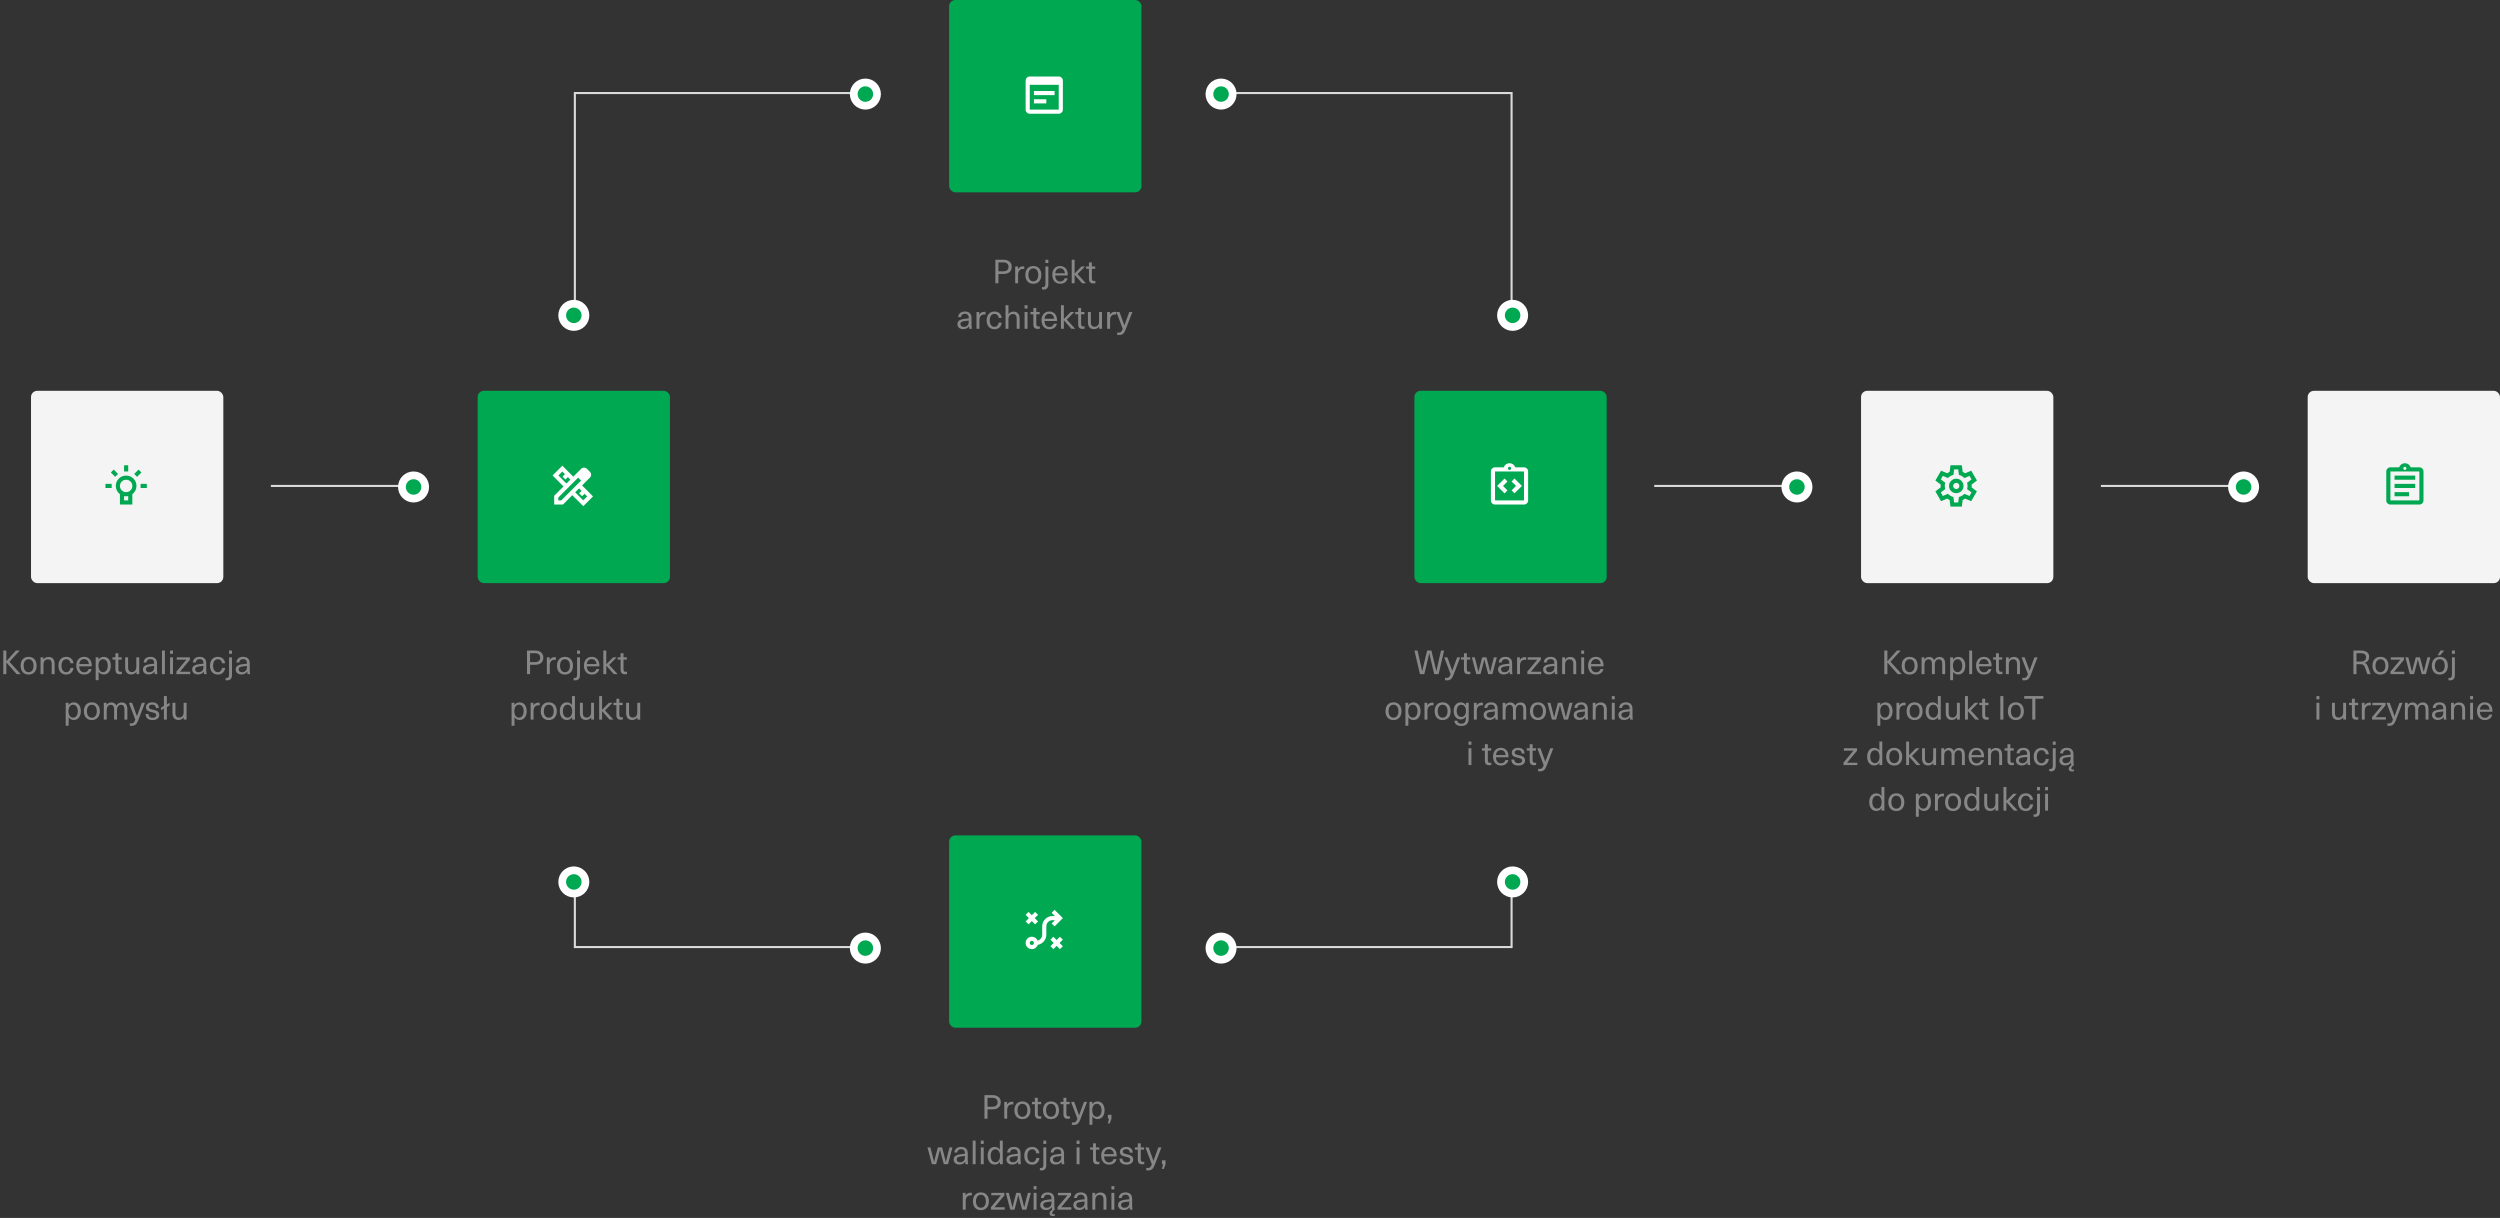 <?xml version="1.0" encoding="UTF-8"?> <svg xmlns="http://www.w3.org/2000/svg" width="1209" height="589" viewBox="0 0 1209 589" fill="none"><rect x="0" y="0" width="1209" height="589" fill="#333333" stroke="none"/><path d="M695.707 326H693.595L692.395 321.024C691.979 319.328 691.579 317.616 691.211 315.92H691.179C690.811 317.616 690.411 319.328 689.995 321.024L688.795 326H686.683L684.027 314.608H685.499L686.571 319.216C686.987 321.008 687.371 322.8 687.755 324.576H687.787C688.187 322.8 688.603 320.992 689.051 319.2L690.171 314.608H692.219L693.339 319.2C693.787 320.992 694.203 322.8 694.603 324.576H694.635C695.003 322.8 695.403 321.008 695.819 319.216L696.891 314.608H698.363L695.707 326ZM706.171 317.872L702.907 326.368C702.107 328.448 701.307 329.024 699.563 329.024C699.291 329.024 699.035 329.008 698.827 328.944V327.76C699.019 327.824 699.243 327.856 699.499 327.856C700.571 327.856 700.987 327.472 701.515 326.032L698.427 317.872H699.947L702.283 324.336H702.315L704.683 317.872H706.171ZM710.495 324.896C710.703 324.896 710.927 324.864 711.071 324.816V325.968C710.831 326.032 710.463 326.064 710.175 326.064C708.623 326.064 707.967 325.408 707.967 323.728V318.992H706.559V317.872H707.967V315.904H709.375V317.872H710.991V318.992H709.375V323.584C709.375 324.512 709.679 324.896 710.495 324.896ZM721.712 326H719.696L718.736 322.48C718.432 321.296 718.128 320.144 717.84 318.96H717.808C717.52 320.144 717.216 321.296 716.912 322.48L715.952 326H713.936L711.776 317.872H713.2L714.064 321.264C714.368 322.464 714.672 323.712 714.96 324.912H714.992C715.264 323.744 715.568 322.528 715.888 321.344L716.816 317.872H718.832L719.76 321.344C720.064 322.528 720.368 323.744 720.656 324.912H720.688C720.976 323.712 721.28 322.464 721.584 321.264L722.448 317.872H723.872L721.712 326ZM728.058 317.648C730.042 317.648 731.258 318.656 731.258 320.8V323.92C731.258 324.816 731.338 325.504 731.45 326H730.17C730.09 325.632 730.058 325.184 730.058 324.816H730.026C729.466 325.68 728.522 326.176 727.21 326.176C725.514 326.176 724.458 325.168 724.458 323.792C724.458 322.448 725.21 321.6 727.546 321.232C728.266 321.12 729.258 321.008 729.898 320.96V320.64C729.898 319.296 729.146 318.736 728.058 318.736C726.874 318.736 726.25 319.392 726.202 320.352H724.794C724.874 318.816 725.994 317.648 728.058 317.648ZM729.898 322.528V322.032C729.274 322.08 728.394 322.176 727.77 322.288C726.378 322.496 725.898 322.896 725.898 323.696C725.898 324.528 726.506 325.088 727.562 325.088C728.218 325.088 728.842 324.864 729.242 324.448C729.738 323.936 729.898 323.488 729.898 322.528ZM737.438 317.792C737.614 317.792 737.854 317.808 738.03 317.856V319.12C737.854 319.104 737.646 319.072 737.47 319.072C735.934 319.072 735.07 320.064 735.07 321.856V326H733.662V317.872H735.006V319.12H735.038C735.582 318.224 736.398 317.792 737.438 317.792ZM745.139 319.088L740.355 324.816V324.848H745.299V326H738.627V324.784L743.411 319.056V319.024H738.787V317.872H745.139V319.088ZM749.855 317.648C751.839 317.648 753.055 318.656 753.055 320.8V323.92C753.055 324.816 753.135 325.504 753.247 326H751.967C751.887 325.632 751.855 325.184 751.855 324.816H751.823C751.263 325.68 750.319 326.176 749.007 326.176C747.311 326.176 746.255 325.168 746.255 323.792C746.255 322.448 747.007 321.6 749.343 321.232C750.063 321.12 751.055 321.008 751.695 320.96V320.64C751.695 319.296 750.943 318.736 749.855 318.736C748.671 318.736 748.047 319.392 747.999 320.352H746.591C746.671 318.816 747.791 317.648 749.855 317.648ZM751.695 322.528V322.032C751.071 322.08 750.191 322.176 749.567 322.288C748.175 322.496 747.695 322.896 747.695 323.696C747.695 324.528 748.303 325.088 749.359 325.088C750.015 325.088 750.639 324.864 751.039 324.448C751.535 323.936 751.695 323.488 751.695 322.528ZM759.315 317.696C761.171 317.696 762.259 318.816 762.259 321.04V326H760.851V321.152C760.851 319.456 760.147 318.848 758.979 318.848C757.827 318.848 756.867 319.712 756.867 321.344V326H755.459V317.872H756.819V318.944H756.851C757.347 318.192 758.227 317.696 759.315 317.696ZM766.086 316.192H764.678V314.608H766.086V316.192ZM766.086 326H764.678V317.872H766.086V326ZM771.816 325.136C773 325.136 773.768 324.48 773.96 323.568H775.4C775.128 324.992 773.896 326.224 771.816 326.224C769.416 326.224 767.992 324.48 767.992 321.824C767.992 319.424 769.4 317.648 771.768 317.648C773.608 317.648 774.904 318.736 775.32 320.48C775.432 320.944 775.48 321.52 775.48 322.224H769.4C769.464 324.224 770.488 325.136 771.816 325.136ZM771.768 318.736C770.472 318.736 769.56 319.6 769.416 321.152H774.088C773.944 319.568 773.016 318.736 771.768 318.736ZM673.887 339.648C676.271 339.648 677.759 341.28 677.759 343.936C677.759 346.592 676.271 348.224 673.887 348.224C671.503 348.224 670.031 346.592 670.031 343.936C670.031 341.28 671.503 339.648 673.887 339.648ZM673.887 340.8C672.415 340.8 671.503 342 671.503 343.936C671.503 345.872 672.415 347.072 673.887 347.072C675.375 347.072 676.287 345.872 676.287 343.936C676.287 342 675.375 340.8 673.887 340.8ZM683.574 339.664C685.654 339.664 686.982 341.328 686.982 343.92C686.982 346.512 685.654 348.192 683.59 348.192C682.502 348.192 681.558 347.664 681.11 346.848H681.078V350.96H679.67V339.872H681.062V341.04H681.094C681.526 340.192 682.486 339.664 683.574 339.664ZM683.222 340.8C681.878 340.8 681.014 342 681.014 343.92C681.014 345.856 681.878 347.056 683.222 347.056C684.614 347.056 685.51 345.824 685.51 343.92C685.51 342.016 684.614 340.8 683.222 340.8ZM692.665 339.792C692.841 339.792 693.081 339.808 693.257 339.856V341.12C693.081 341.104 692.873 341.072 692.697 341.072C691.161 341.072 690.297 342.064 690.297 343.856V348H688.889V339.872H690.233V341.12H690.265C690.809 340.224 691.625 339.792 692.665 339.792ZM697.653 339.648C700.037 339.648 701.525 341.28 701.525 343.936C701.525 346.592 700.037 348.224 697.653 348.224C695.269 348.224 693.797 346.592 693.797 343.936C693.797 341.28 695.269 339.648 697.653 339.648ZM697.653 340.8C696.181 340.8 695.269 342 695.269 343.936C695.269 345.872 696.181 347.072 697.653 347.072C699.141 347.072 700.053 345.872 700.053 343.936C700.053 342 699.141 340.8 697.653 340.8ZM706.44 339.664C707.48 339.664 708.312 340.128 708.872 341.056H708.904V339.872H710.264V347.504C710.264 349.888 708.984 351.088 706.712 351.088C704.632 351.088 703.4 350.112 703.352 348.512H704.76C704.808 349.456 705.544 350 706.728 350C708.168 350 708.888 349.248 708.888 347.44V346.56H708.856C708.28 347.456 707.464 347.92 706.44 347.92C704.344 347.92 703 346.288 703 343.792C703 341.28 704.344 339.664 706.44 339.664ZM706.664 340.832C705.336 340.832 704.472 342 704.472 343.792C704.472 345.568 705.336 346.736 706.664 346.736C708.072 346.736 708.936 345.6 708.936 343.792C708.936 341.968 708.072 340.832 706.664 340.832ZM716.54 339.792C716.716 339.792 716.956 339.808 717.132 339.856V341.12C716.956 341.104 716.748 341.072 716.572 341.072C715.036 341.072 714.172 342.064 714.172 343.856V348H712.764V339.872H714.108V341.12H714.14C714.684 340.224 715.5 339.792 716.54 339.792ZM721.082 339.648C723.066 339.648 724.282 340.656 724.282 342.8V345.92C724.282 346.816 724.362 347.504 724.474 348H723.194C723.114 347.632 723.082 347.184 723.082 346.816H723.05C722.49 347.68 721.546 348.176 720.234 348.176C718.538 348.176 717.482 347.168 717.482 345.792C717.482 344.448 718.234 343.6 720.57 343.232C721.29 343.12 722.282 343.008 722.922 342.96V342.64C722.922 341.296 722.17 340.736 721.082 340.736C719.898 340.736 719.274 341.392 719.226 342.352H717.818C717.898 340.816 719.018 339.648 721.082 339.648ZM722.922 344.528V344.032C722.298 344.08 721.418 344.176 720.794 344.288C719.402 344.496 718.922 344.896 718.922 345.696C718.922 346.528 719.53 347.088 720.586 347.088C721.242 347.088 721.866 346.864 722.266 346.448C722.762 345.936 722.922 345.488 722.922 344.528ZM735.342 339.696C737.07 339.696 738.078 340.784 738.078 342.976V348H736.67V343.088C736.67 341.456 736.046 340.848 735.006 340.848C733.822 340.848 733.086 341.84 733.086 343.392V348H731.678V342.88C731.678 341.6 731.07 340.848 730.03 340.848C728.83 340.848 728.094 341.856 728.094 343.488V348H726.686V339.872H728.046V340.88H728.078C728.654 340.096 729.406 339.696 730.35 339.696C731.47 339.696 732.334 340.224 732.766 341.232C733.31 340.256 734.142 339.696 735.342 339.696ZM743.762 339.648C746.146 339.648 747.634 341.28 747.634 343.936C747.634 346.592 746.146 348.224 743.762 348.224C741.378 348.224 739.906 346.592 739.906 343.936C739.906 341.28 741.378 339.648 743.762 339.648ZM743.762 340.8C742.29 340.8 741.378 342 741.378 343.936C741.378 345.872 742.29 347.072 743.762 347.072C745.25 347.072 746.162 345.872 746.162 343.936C746.162 342 745.25 340.8 743.762 340.8ZM758.298 348H756.282L755.322 344.48C755.018 343.296 754.714 342.144 754.426 340.96H754.394C754.106 342.144 753.802 343.296 753.498 344.48L752.538 348H750.522L748.362 339.872H749.786L750.65 343.264C750.954 344.464 751.258 345.712 751.546 346.912H751.578C751.85 345.744 752.154 344.528 752.474 343.344L753.402 339.872H755.418L756.346 343.344C756.65 344.528 756.954 345.744 757.242 346.912H757.274C757.562 345.712 757.866 344.464 758.17 343.264L759.034 339.872H760.458L758.298 348ZM764.644 339.648C766.628 339.648 767.844 340.656 767.844 342.8V345.92C767.844 346.816 767.924 347.504 768.036 348H766.756C766.676 347.632 766.644 347.184 766.644 346.816H766.612C766.052 347.68 765.108 348.176 763.796 348.176C762.1 348.176 761.044 347.168 761.044 345.792C761.044 344.448 761.796 343.6 764.132 343.232C764.852 343.12 765.844 343.008 766.484 342.96V342.64C766.484 341.296 765.732 340.736 764.644 340.736C763.46 340.736 762.836 341.392 762.788 342.352H761.38C761.46 340.816 762.58 339.648 764.644 339.648ZM766.484 344.528V344.032C765.86 344.08 764.98 344.176 764.356 344.288C762.964 344.496 762.484 344.896 762.484 345.696C762.484 346.528 763.092 347.088 764.148 347.088C764.804 347.088 765.428 346.864 765.828 346.448C766.324 345.936 766.484 345.488 766.484 344.528ZM774.104 339.696C775.96 339.696 777.048 340.816 777.048 343.04V348H775.64V343.152C775.64 341.456 774.936 340.848 773.768 340.848C772.616 340.848 771.656 341.712 771.656 343.344V348H770.248V339.872H771.608V340.944H771.64C772.136 340.192 773.016 339.696 774.104 339.696ZM780.875 338.192H779.467V336.608H780.875V338.192ZM780.875 348H779.467V339.872H780.875V348ZM786.269 339.648C788.253 339.648 789.469 340.656 789.469 342.8V345.92C789.469 346.816 789.549 347.504 789.661 348H788.381C788.301 347.632 788.269 347.184 788.269 346.816H788.237C787.677 347.68 786.733 348.176 785.421 348.176C783.725 348.176 782.669 347.168 782.669 345.792C782.669 344.448 783.421 343.6 785.757 343.232C786.477 343.12 787.469 343.008 788.109 342.96V342.64C788.109 341.296 787.357 340.736 786.269 340.736C785.085 340.736 784.461 341.392 784.413 342.352H783.005C783.085 340.816 784.205 339.648 786.269 339.648ZM788.109 344.528V344.032C787.485 344.08 786.605 344.176 785.981 344.288C784.589 344.496 784.109 344.896 784.109 345.696C784.109 346.528 784.717 347.088 785.773 347.088C786.429 347.088 787.053 346.864 787.453 346.448C787.949 345.936 788.109 345.488 788.109 344.528ZM711.57 360.192H710.162V358.608H711.57V360.192ZM711.57 370H710.162V361.872H711.57V370ZM720.62 368.896C720.828 368.896 721.052 368.864 721.196 368.816V369.968C720.956 370.032 720.588 370.064 720.3 370.064C718.748 370.064 718.092 369.408 718.092 367.728V362.992H716.684V361.872H718.092V359.904H719.5V361.872H721.116V362.992H719.5V367.584C719.5 368.512 719.804 368.896 720.62 368.896ZM725.863 369.136C727.047 369.136 727.815 368.48 728.007 367.568H729.447C729.175 368.992 727.943 370.224 725.863 370.224C723.463 370.224 722.039 368.48 722.039 365.824C722.039 363.424 723.447 361.648 725.815 361.648C727.655 361.648 728.951 362.736 729.367 364.48C729.479 364.944 729.527 365.52 729.527 366.224H723.447C723.511 368.224 724.535 369.136 725.863 369.136ZM725.815 362.736C724.519 362.736 723.607 363.6 723.463 365.152H728.135C727.991 363.568 727.063 362.736 725.815 362.736ZM734.097 361.648C736.081 361.648 737.265 362.624 737.265 364.416H735.889C735.889 363.328 735.217 362.736 734.081 362.736C733.105 362.736 732.497 363.184 732.497 363.888C732.497 364.736 733.089 364.88 734.449 365.2C735.937 365.568 737.521 365.904 737.521 367.792C737.521 369.248 736.273 370.224 734.305 370.224C732.177 370.224 730.913 369.2 730.897 367.296H732.321C732.321 368.464 733.057 369.104 734.321 369.104C735.377 369.104 736.081 368.624 736.081 367.888C736.081 366.944 735.409 366.768 733.841 366.384C732.481 366.048 731.089 365.776 731.089 364C731.089 362.608 732.321 361.648 734.097 361.648ZM742.292 368.896C742.5 368.896 742.724 368.864 742.868 368.816V369.968C742.628 370.032 742.26 370.064 741.972 370.064C740.42 370.064 739.764 369.408 739.764 367.728V362.992H738.356V361.872H739.764V359.904H741.172V361.872H742.788V362.992H741.172V367.584C741.172 368.512 741.476 368.896 742.292 368.896ZM751.187 361.872L747.923 370.368C747.123 372.448 746.323 373.024 744.579 373.024C744.307 373.024 744.051 373.008 743.843 372.944V371.76C744.035 371.824 744.259 371.856 744.515 371.856C745.587 371.856 746.003 371.472 746.531 370.032L743.443 361.872H744.963L747.299 368.336H747.331L749.699 361.872H751.187Z" fill="#878787"></path><path d="M914.238 320.032L919.678 326H917.71L912.766 320.4H912.734V326H911.262V314.608H912.734V319.744H912.766L917.358 314.608H919.214L914.238 320.032ZM923.504 317.648C925.888 317.648 927.376 319.28 927.376 321.936C927.376 324.592 925.888 326.224 923.504 326.224C921.12 326.224 919.648 324.592 919.648 321.936C919.648 319.28 921.12 317.648 923.504 317.648ZM923.504 318.8C922.032 318.8 921.12 320 921.12 321.936C921.12 323.872 922.032 325.072 923.504 325.072C924.992 325.072 925.904 323.872 925.904 321.936C925.904 320 924.992 318.8 923.504 318.8ZM937.943 317.696C939.671 317.696 940.679 318.784 940.679 320.976V326H939.271V321.088C939.271 319.456 938.647 318.848 937.607 318.848C936.423 318.848 935.687 319.84 935.687 321.392V326H934.279V320.88C934.279 319.6 933.671 318.848 932.631 318.848C931.431 318.848 930.695 319.856 930.695 321.488V326H929.287V317.872H930.647V318.88H930.679C931.255 318.096 932.007 317.696 932.951 317.696C934.071 317.696 934.935 318.224 935.367 319.232C935.911 318.256 936.743 317.696 937.943 317.696ZM947.004 317.664C949.084 317.664 950.412 319.328 950.412 321.92C950.412 324.512 949.084 326.192 947.02 326.192C945.932 326.192 944.988 325.664 944.54 324.848H944.508V328.96H943.1V317.872H944.492V319.04H944.524C944.956 318.192 945.916 317.664 947.004 317.664ZM946.652 318.8C945.308 318.8 944.444 320 944.444 321.92C944.444 323.856 945.308 325.056 946.652 325.056C948.044 325.056 948.94 323.824 948.94 321.92C948.94 320.016 948.044 318.8 946.652 318.8ZM953.726 326H952.318V314.608H953.726V326ZM959.457 325.136C960.641 325.136 961.409 324.48 961.601 323.568H963.041C962.769 324.992 961.537 326.224 959.457 326.224C957.057 326.224 955.633 324.48 955.633 321.824C955.633 319.424 957.041 317.648 959.409 317.648C961.249 317.648 962.545 318.736 962.961 320.48C963.073 320.944 963.121 321.52 963.121 322.224H957.041C957.105 324.224 958.129 325.136 959.457 325.136ZM959.409 318.736C958.113 318.736 957.201 319.6 957.057 321.152H961.729C961.585 319.568 960.657 318.736 959.409 318.736ZM967.792 324.896C968 324.896 968.224 324.864 968.368 324.816V325.968C968.128 326.032 967.76 326.064 967.472 326.064C965.92 326.064 965.264 325.408 965.264 323.728V318.992H963.856V317.872H965.264V315.904H966.672V317.872H968.288V318.992H966.672V323.584C966.672 324.512 966.976 324.896 967.792 324.896ZM973.909 317.696C975.765 317.696 976.853 318.816 976.853 321.04V326H975.445V321.152C975.445 319.456 974.741 318.848 973.573 318.848C972.421 318.848 971.461 319.712 971.461 321.344V326H970.053V317.872H971.413V318.944H971.445C971.941 318.192 972.821 317.696 973.909 317.696ZM985.359 317.872L982.095 326.368C981.295 328.448 980.495 329.024 978.751 329.024C978.479 329.024 978.223 329.008 978.015 328.944V327.76C978.207 327.824 978.431 327.856 978.687 327.856C979.759 327.856 980.175 327.472 980.703 326.032L977.615 317.872H979.135L981.471 324.336H981.503L983.871 317.872H985.359ZM911.816 339.664C913.896 339.664 915.224 341.328 915.224 343.92C915.224 346.512 913.896 348.192 911.832 348.192C910.744 348.192 909.8 347.664 909.352 346.848H909.32V350.96H907.912V339.872H909.304V341.04H909.336C909.768 340.192 910.728 339.664 911.816 339.664ZM911.464 340.8C910.12 340.8 909.256 342 909.256 343.92C909.256 345.856 910.12 347.056 911.464 347.056C912.856 347.056 913.752 345.824 913.752 343.92C913.752 342.016 912.856 340.8 911.464 340.8ZM920.907 339.792C921.083 339.792 921.323 339.808 921.499 339.856V341.12C921.323 341.104 921.115 341.072 920.939 341.072C919.403 341.072 918.539 342.064 918.539 343.856V348H917.131V339.872H918.475V341.12H918.507C919.051 340.224 919.867 339.792 920.907 339.792ZM925.895 339.648C928.279 339.648 929.767 341.28 929.767 343.936C929.767 346.592 928.279 348.224 925.895 348.224C923.511 348.224 922.039 346.592 922.039 343.936C922.039 341.28 923.511 339.648 925.895 339.648ZM925.895 340.8C924.423 340.8 923.511 342 923.511 343.936C923.511 345.872 924.423 347.072 925.895 347.072C927.383 347.072 928.295 345.872 928.295 343.936C928.295 342 927.383 340.8 925.895 340.8ZM938.554 348H937.178V346.816H937.146C936.698 347.664 935.754 348.192 934.65 348.192C932.57 348.192 931.242 346.512 931.242 343.92C931.242 341.328 932.57 339.664 934.634 339.664C935.722 339.664 936.666 340.176 937.114 340.992H937.146V336.608H938.554V348ZM935.002 340.8C933.61 340.8 932.714 342.016 932.714 343.92C932.714 345.824 933.61 347.056 935.002 347.056C936.346 347.056 937.226 345.856 937.226 343.92C937.226 342 936.346 340.8 935.002 340.8ZM943.901 348.176C942.045 348.176 940.973 347.056 940.973 344.832V339.872H942.381V344.72C942.381 346.416 943.085 347.024 944.253 347.024C945.389 347.024 946.365 346.16 946.365 344.528V339.872H947.773V348H946.413V346.928H946.381C945.885 347.68 944.989 348.176 943.901 348.176ZM957.167 348H955.311L951.711 343.936H951.679V348H950.271V336.608H951.679V343.248H951.711L954.991 339.872H956.735L953.087 343.552L957.167 348ZM961.135 346.896C961.343 346.896 961.567 346.864 961.711 346.816V347.968C961.471 348.032 961.103 348.064 960.815 348.064C959.263 348.064 958.607 347.408 958.607 345.728V340.992H957.199V339.872H958.607V337.904H960.015V339.872H961.631V340.992H960.015V345.584C960.015 346.512 960.319 346.896 961.135 346.896ZM968.828 348H967.356V336.608H968.828V348ZM974.864 339.648C977.248 339.648 978.736 341.28 978.736 343.936C978.736 346.592 977.248 348.224 974.864 348.224C972.48 348.224 971.008 346.592 971.008 343.936C971.008 341.28 972.48 339.648 974.864 339.648ZM974.864 340.8C973.392 340.8 972.48 342 972.48 343.936C972.48 345.872 973.392 347.072 974.864 347.072C976.352 347.072 977.264 345.872 977.264 343.936C977.264 342 976.352 340.8 974.864 340.8ZM988.182 337.92H984.294V348H982.806V337.92H978.918V336.608H988.182V337.92ZM898.045 363.088L893.261 368.816V368.848H898.205V370H891.533V368.784L896.317 363.056V363.024H891.693V361.872H898.045V363.088ZM910.273 370H908.897V368.816H908.865C908.417 369.664 907.473 370.192 906.369 370.192C904.289 370.192 902.961 368.512 902.961 365.92C902.961 363.328 904.289 361.664 906.353 361.664C907.441 361.664 908.385 362.176 908.833 362.992H908.865V358.608H910.273V370ZM906.721 362.8C905.329 362.8 904.433 364.016 904.433 365.92C904.433 367.824 905.329 369.056 906.721 369.056C908.065 369.056 908.945 367.856 908.945 365.92C908.945 364 908.065 362.8 906.721 362.8ZM916.035 361.648C918.419 361.648 919.907 363.28 919.907 365.936C919.907 368.592 918.419 370.224 916.035 370.224C913.651 370.224 912.179 368.592 912.179 365.936C912.179 363.28 913.651 361.648 916.035 361.648ZM916.035 362.8C914.563 362.8 913.651 364 913.651 365.936C913.651 367.872 914.563 369.072 916.035 369.072C917.523 369.072 918.435 367.872 918.435 365.936C918.435 364 917.523 362.8 916.035 362.8ZM928.714 370H926.858L923.258 365.936H923.226V370H921.818V358.608H923.226V365.248H923.258L926.538 361.872H928.282L924.634 365.552L928.714 370ZM932.432 370.176C930.576 370.176 929.504 369.056 929.504 366.832V361.872H930.912V366.72C930.912 368.416 931.616 369.024 932.784 369.024C933.92 369.024 934.896 368.16 934.896 366.528V361.872H936.304V370H934.944V368.928H934.912C934.416 369.68 933.52 370.176 932.432 370.176ZM947.459 361.696C949.187 361.696 950.195 362.784 950.195 364.976V370H948.787V365.088C948.787 363.456 948.163 362.848 947.123 362.848C945.939 362.848 945.203 363.84 945.203 365.392V370H943.795V364.88C943.795 363.6 943.187 362.848 942.147 362.848C940.947 362.848 940.211 363.856 940.211 365.488V370H938.803V361.872H940.163V362.88H940.195C940.771 362.096 941.523 361.696 942.467 361.696C943.587 361.696 944.451 362.224 944.883 363.232C945.427 362.256 946.259 361.696 947.459 361.696ZM955.847 369.136C957.031 369.136 957.799 368.48 957.991 367.568H959.431C959.159 368.992 957.927 370.224 955.847 370.224C953.447 370.224 952.023 368.48 952.023 365.824C952.023 363.424 953.431 361.648 955.799 361.648C957.639 361.648 958.935 362.736 959.351 364.48C959.463 364.944 959.511 365.52 959.511 366.224H953.431C953.495 368.224 954.519 369.136 955.847 369.136ZM955.799 362.736C954.503 362.736 953.591 363.6 953.447 365.152H958.119C957.975 363.568 957.047 362.736 955.799 362.736ZM965.268 361.696C967.124 361.696 968.212 362.816 968.212 365.04V370H966.804V365.152C966.804 363.456 966.1 362.848 964.932 362.848C963.78 362.848 962.82 363.712 962.82 365.344V370H961.412V361.872H962.772V362.944H962.804C963.3 362.192 964.18 361.696 965.268 361.696ZM973.339 368.896C973.547 368.896 973.771 368.864 973.915 368.816V369.968C973.675 370.032 973.307 370.064 973.019 370.064C971.467 370.064 970.811 369.408 970.811 367.728V362.992H969.403V361.872H970.811V359.904H972.219V361.872H973.835V362.992H972.219V367.584C972.219 368.512 972.523 368.896 973.339 368.896ZM978.496 361.648C980.48 361.648 981.696 362.656 981.696 364.8V367.92C981.696 368.816 981.776 369.504 981.888 370H980.608C980.528 369.632 980.496 369.184 980.496 368.816H980.464C979.904 369.68 978.96 370.176 977.648 370.176C975.952 370.176 974.896 369.168 974.896 367.792C974.896 366.448 975.648 365.6 977.984 365.232C978.704 365.12 979.696 365.008 980.336 364.96V364.64C980.336 363.296 979.584 362.736 978.496 362.736C977.312 362.736 976.688 363.392 976.64 364.352H975.232C975.312 362.816 976.432 361.648 978.496 361.648ZM980.336 366.528V366.032C979.712 366.08 978.832 366.176 978.208 366.288C976.816 366.496 976.336 366.896 976.336 367.696C976.336 368.528 976.944 369.088 978 369.088C978.656 369.088 979.28 368.864 979.68 368.448C980.176 367.936 980.336 367.488 980.336 366.528ZM987.332 361.648C989.284 361.648 990.644 362.928 990.804 364.752H989.332C989.236 363.6 988.436 362.8 987.316 362.8C985.876 362.8 984.996 364 984.996 365.936C984.996 367.888 985.876 369.072 987.316 369.072C988.436 369.072 989.236 368.176 989.332 367.008H990.804C990.644 368.864 989.316 370.224 987.332 370.224C984.98 370.224 983.508 368.576 983.508 365.936C983.508 363.296 984.98 361.648 987.332 361.648ZM994.134 360.192H992.726V358.608H994.134V360.192ZM994.134 361.872V370.464C994.134 372.32 993.19 373.024 991.798 373.024C991.526 373.024 991.286 373.008 991.046 372.944V371.824C991.206 371.856 991.366 371.872 991.51 371.872C992.294 371.872 992.726 371.504 992.726 370.336V361.872H994.134ZM1002.34 372.208C1002.55 372.208 1002.77 372.176 1002.97 372.096V372.944C1002.73 373.04 1002.41 373.104 1002.02 373.104C1000.93 373.104 1000.44 372.608 1000.44 371.824C1000.44 371.12 1000.84 370.608 1001.69 370H1001.64C1001.56 369.632 1001.53 369.184 1001.53 368.816H1001.49C1000.93 369.68 999.991 370.176 998.679 370.176C996.983 370.176 995.927 369.168 995.927 367.792C995.927 366.448 996.679 365.6 999.015 365.232C999.735 365.12 1000.73 365.008 1001.37 364.96V364.64C1001.37 363.296 1000.61 362.736 999.527 362.736C998.343 362.736 997.719 363.392 997.671 364.352H996.263C996.343 362.816 997.463 361.648 999.527 361.648C1001.51 361.648 1002.73 362.656 1002.73 364.8V367.92C1002.73 368.816 1002.81 369.504 1002.92 370C1001.99 370.688 1001.7 371.136 1001.7 371.632C1001.7 372.016 1001.93 372.208 1002.34 372.208ZM1001.37 366.528V366.032C1000.74 366.08 999.863 366.176 999.239 366.288C997.847 366.496 997.367 366.896 997.367 367.696C997.367 368.528 997.975 369.088 999.031 369.088C999.687 369.088 1000.31 368.864 1000.71 368.448C1001.21 367.936 1001.37 367.488 1001.37 366.528ZM911.288 392H909.912V390.816H909.88C909.432 391.664 908.488 392.192 907.384 392.192C905.304 392.192 903.976 390.512 903.976 387.92C903.976 385.328 905.304 383.664 907.368 383.664C908.456 383.664 909.4 384.176 909.848 384.992H909.88V380.608H911.288V392ZM907.736 384.8C906.344 384.8 905.448 386.016 905.448 387.92C905.448 389.824 906.344 391.056 907.736 391.056C909.08 391.056 909.96 389.856 909.96 387.92C909.96 386 909.08 384.8 907.736 384.8ZM917.051 383.648C919.435 383.648 920.923 385.28 920.923 387.936C920.923 390.592 919.435 392.224 917.051 392.224C914.667 392.224 913.195 390.592 913.195 387.936C913.195 385.28 914.667 383.648 917.051 383.648ZM917.051 384.8C915.579 384.8 914.667 386 914.667 387.936C914.667 389.872 915.579 391.072 917.051 391.072C918.539 391.072 919.451 389.872 919.451 387.936C919.451 386 918.539 384.8 917.051 384.8ZM930.425 383.664C932.505 383.664 933.833 385.328 933.833 387.92C933.833 390.512 932.505 392.192 930.441 392.192C929.353 392.192 928.409 391.664 927.961 390.848H927.929V394.96H926.521V383.872H927.913V385.04H927.945C928.377 384.192 929.337 383.664 930.425 383.664ZM930.073 384.8C928.729 384.8 927.865 386 927.865 387.92C927.865 389.856 928.729 391.056 930.073 391.056C931.465 391.056 932.361 389.824 932.361 387.92C932.361 386.016 931.465 384.8 930.073 384.8ZM939.516 383.792C939.692 383.792 939.932 383.808 940.108 383.856V385.12C939.932 385.104 939.724 385.072 939.548 385.072C938.012 385.072 937.148 386.064 937.148 387.856V392H935.74V383.872H937.084V385.12H937.116C937.66 384.224 938.476 383.792 939.516 383.792ZM944.504 383.648C946.888 383.648 948.376 385.28 948.376 387.936C948.376 390.592 946.888 392.224 944.504 392.224C942.12 392.224 940.648 390.592 940.648 387.936C940.648 385.28 942.12 383.648 944.504 383.648ZM944.504 384.8C943.032 384.8 942.12 386 942.12 387.936C942.12 389.872 943.032 391.072 944.504 391.072C945.992 391.072 946.904 389.872 946.904 387.936C946.904 386 945.992 384.8 944.504 384.8ZM957.163 392H955.787V390.816H955.755C955.307 391.664 954.363 392.192 953.259 392.192C951.179 392.192 949.851 390.512 949.851 387.92C949.851 385.328 951.179 383.664 953.243 383.664C954.331 383.664 955.275 384.176 955.723 384.992H955.755V380.608H957.163V392ZM953.611 384.8C952.219 384.8 951.323 386.016 951.323 387.92C951.323 389.824 952.219 391.056 953.611 391.056C954.955 391.056 955.835 389.856 955.835 387.92C955.835 386 954.955 384.8 953.611 384.8ZM962.51 392.176C960.654 392.176 959.582 391.056 959.582 388.832V383.872H960.99V388.72C960.99 390.416 961.694 391.024 962.862 391.024C963.998 391.024 964.974 390.16 964.974 388.528V383.872H966.382V392H965.022V390.928H964.99C964.494 391.68 963.598 392.176 962.51 392.176ZM975.777 392H973.921L970.321 387.936H970.289V392H968.881V380.608H970.289V387.248H970.321L973.601 383.872H975.345L971.697 387.552L975.777 392ZM979.722 383.648C981.674 383.648 983.034 384.928 983.194 386.752H981.722C981.626 385.6 980.826 384.8 979.706 384.8C978.266 384.8 977.386 386 977.386 387.936C977.386 389.888 978.266 391.072 979.706 391.072C980.826 391.072 981.626 390.176 981.722 389.008H983.194C983.034 390.864 981.706 392.224 979.722 392.224C977.37 392.224 975.898 390.576 975.898 387.936C975.898 385.296 977.37 383.648 979.722 383.648ZM986.525 382.192H985.117V380.608H986.525V382.192ZM986.525 383.872V392.464C986.525 394.32 985.581 395.024 984.189 395.024C983.917 395.024 983.677 395.008 983.437 394.944V393.824C983.597 393.856 983.757 393.872 983.901 393.872C984.685 393.872 985.117 393.504 985.117 392.336V383.872H986.525ZM990.429 382.192H989.021V380.608H990.429V382.192ZM990.429 392H989.021V383.872H990.429V392Z" fill="#878787"></path><rect x="684" y="189" width="93" height="93" rx="3" fill="#00A851"></rect><path d="M727.6 238.6L729 237.15L726.85 235L729 232.85L727.6 231.4L724 235L727.6 238.6ZM732.4 238.6L736 235L732.4 231.4L731 232.85L733.15 235L731 237.15L732.4 238.6ZM723 244C722.45 244 721.979 243.804 721.588 243.413C721.196 243.021 721 242.55 721 242V228C721 227.45 721.196 226.979 721.588 226.588C721.979 226.196 722.45 226 723 226H727.2C727.417 225.4 727.779 224.917 728.288 224.55C728.796 224.183 729.367 224 730 224C730.633 224 731.204 224.183 731.713 224.55C732.221 224.917 732.583 225.4 732.8 226H737C737.55 226 738.021 226.196 738.413 226.588C738.804 226.979 739 227.45 739 228V242C739 242.55 738.804 243.021 738.413 243.413C738.021 243.804 737.55 244 737 244H723ZM723 242H737V228H723V242ZM730 227.25C730.217 227.25 730.396 227.179 730.538 227.038C730.679 226.896 730.75 226.717 730.75 226.5C730.75 226.283 730.679 226.104 730.538 225.963C730.396 225.821 730.217 225.75 730 225.75C729.783 225.75 729.604 225.821 729.463 225.963C729.321 226.104 729.25 226.283 729.25 226.5C729.25 226.717 729.321 226.896 729.463 227.038C729.604 227.179 729.783 227.25 730 227.25Z" fill="white"></path><path d="M869 235L800 235" stroke="#DBDBDB"></path><circle cx="869" cy="235.5" r="5.625" transform="rotate(90 869 235.5)" fill="#00A851" stroke="white" stroke-width="3.75"></circle><rect x="900" y="189" width="93" height="93" rx="3" fill="#F4F4F4"></rect><path d="M943.249 245L942.849 241.8C942.633 241.717 942.428 241.617 942.237 241.5C942.045 241.383 941.858 241.258 941.674 241.125L938.699 242.375L935.949 237.625L938.524 235.675C938.508 235.558 938.499 235.446 938.499 235.338V234.663C938.499 234.554 938.508 234.442 938.524 234.325L935.949 232.375L938.699 227.625L941.674 228.875C941.858 228.742 942.049 228.617 942.249 228.5C942.449 228.383 942.649 228.283 942.849 228.2L943.249 225H948.749L949.149 228.2C949.366 228.283 949.57 228.383 949.762 228.5C949.953 228.617 950.141 228.742 950.324 228.875L953.299 227.625L956.049 232.375L953.474 234.325C953.491 234.442 953.499 234.554 953.499 234.663V235.338C953.499 235.446 953.483 235.558 953.449 235.675L956.024 237.625L953.274 242.375L950.324 241.125C950.141 241.258 949.949 241.383 949.749 241.5C949.549 241.617 949.349 241.717 949.149 241.8L948.749 245H943.249ZM946.049 238.5C947.016 238.5 947.841 238.158 948.524 237.475C949.208 236.792 949.549 235.967 949.549 235C949.549 234.033 949.208 233.208 948.524 232.525C947.841 231.842 947.016 231.5 946.049 231.5C945.066 231.5 944.237 231.842 943.562 232.525C942.887 233.208 942.549 234.033 942.549 235C942.549 235.967 942.887 236.792 943.562 237.475C944.237 238.158 945.066 238.5 946.049 238.5ZM946.049 236.5C945.633 236.5 945.278 236.354 944.987 236.063C944.695 235.771 944.549 235.417 944.549 235C944.549 234.583 944.695 234.229 944.987 233.938C945.278 233.646 945.633 233.5 946.049 233.5C946.466 233.5 946.82 233.646 947.112 233.938C947.403 234.229 947.549 234.583 947.549 235C947.549 235.417 947.403 235.771 947.112 236.063C946.82 236.354 946.466 236.5 946.049 236.5ZM944.999 243H946.974L947.324 240.35C947.841 240.217 948.32 240.021 948.762 239.763C949.203 239.504 949.608 239.192 949.974 238.825L952.449 239.85L953.424 238.15L951.274 236.525C951.358 236.292 951.416 236.046 951.449 235.788C951.483 235.529 951.499 235.267 951.499 235C951.499 234.733 951.483 234.471 951.449 234.213C951.416 233.954 951.358 233.708 951.274 233.475L953.424 231.85L952.449 230.15L949.974 231.2C949.608 230.817 949.203 230.496 948.762 230.238C948.32 229.979 947.841 229.783 947.324 229.65L946.999 227H945.024L944.674 229.65C944.158 229.783 943.678 229.979 943.237 230.238C942.795 230.496 942.391 230.808 942.024 231.175L939.549 230.15L938.574 231.85L940.724 233.45C940.641 233.7 940.583 233.95 940.549 234.2C940.516 234.45 940.499 234.717 940.499 235C940.499 235.267 940.516 235.525 940.549 235.775C940.583 236.025 940.641 236.275 940.724 236.525L938.574 238.15L939.549 239.85L942.024 238.8C942.391 239.183 942.795 239.504 943.237 239.763C943.678 240.021 944.158 240.217 944.674 240.35L944.999 243Z" fill="#00A851"></path><path d="M4.566 320.032L10.006 326H8.038L3.094 320.4H3.062V326H1.59V314.608H3.062V319.744H3.094L7.686 314.608H9.542L4.566 320.032ZM13.832 317.648C16.216 317.648 17.704 319.28 17.704 321.936C17.704 324.592 16.216 326.224 13.832 326.224C11.448 326.224 9.976 324.592 9.976 321.936C9.976 319.28 11.448 317.648 13.832 317.648ZM13.832 318.8C12.36 318.8 11.448 320 11.448 321.936C11.448 323.872 12.36 325.072 13.832 325.072C15.32 325.072 16.232 323.872 16.232 321.936C16.232 320 15.32 318.8 13.832 318.8ZM23.471 317.696C25.327 317.696 26.415 318.816 26.415 321.04V326H25.007V321.152C25.007 319.456 24.303 318.848 23.135 318.848C21.983 318.848 21.023 319.712 21.023 321.344V326H19.615V317.872H20.975V318.944H21.007C21.503 318.192 22.383 317.696 23.471 317.696ZM32.066 317.648C34.018 317.648 35.378 318.928 35.538 320.752H34.066C33.97 319.6 33.17 318.8 32.05 318.8C30.61 318.8 29.73 320 29.73 321.936C29.73 323.888 30.61 325.072 32.05 325.072C33.17 325.072 33.97 324.176 34.066 323.008H35.538C35.378 324.864 34.05 326.224 32.066 326.224C29.714 326.224 28.242 324.576 28.242 321.936C28.242 319.296 29.714 317.648 32.066 317.648ZM40.707 325.136C41.891 325.136 42.659 324.48 42.851 323.568H44.291C44.019 324.992 42.787 326.224 40.707 326.224C38.307 326.224 36.883 324.48 36.883 321.824C36.883 319.424 38.291 317.648 40.659 317.648C42.499 317.648 43.795 318.736 44.211 320.48C44.323 320.944 44.371 321.52 44.371 322.224H38.291C38.355 324.224 39.379 325.136 40.707 325.136ZM40.659 318.736C39.363 318.736 38.451 319.6 38.307 321.152H42.979C42.835 319.568 41.907 318.736 40.659 318.736ZM50.175 317.664C52.255 317.664 53.583 319.328 53.583 321.92C53.583 324.512 52.255 326.192 50.191 326.192C49.103 326.192 48.159 325.664 47.711 324.848H47.679V328.96H46.271V317.872H47.663V319.04H47.695C48.127 318.192 49.087 317.664 50.175 317.664ZM49.823 318.8C48.479 318.8 47.615 320 47.615 321.92C47.615 323.856 48.479 325.056 49.823 325.056C51.215 325.056 52.111 323.824 52.111 321.92C52.111 320.016 51.215 318.8 49.823 318.8ZM58.354 324.896C58.562 324.896 58.786 324.864 58.93 324.816V325.968C58.69 326.032 58.322 326.064 58.034 326.064C56.482 326.064 55.826 325.408 55.826 323.728V318.992H54.418V317.872H55.826V315.904H57.234V317.872H58.85V318.992H57.234V323.584C57.234 324.512 57.538 324.896 58.354 324.896ZM63.463 326.176C61.607 326.176 60.535 325.056 60.535 322.832V317.872H61.943V322.72C61.943 324.416 62.647 325.024 63.815 325.024C64.951 325.024 65.927 324.16 65.927 322.528V317.872H67.335V326H65.975V324.928H65.943C65.447 325.68 64.551 326.176 63.463 326.176ZM72.73 317.648C74.714 317.648 75.93 318.656 75.93 320.8V323.92C75.93 324.816 76.01 325.504 76.122 326H74.842C74.762 325.632 74.73 325.184 74.73 324.816H74.698C74.138 325.68 73.194 326.176 71.882 326.176C70.186 326.176 69.13 325.168 69.13 323.792C69.13 322.448 69.882 321.6 72.218 321.232C72.938 321.12 73.93 321.008 74.57 320.96V320.64C74.57 319.296 73.818 318.736 72.73 318.736C71.546 318.736 70.922 319.392 70.874 320.352H69.466C69.546 318.816 70.666 317.648 72.73 317.648ZM74.57 322.528V322.032C73.946 322.08 73.066 322.176 72.442 322.288C71.05 322.496 70.57 322.896 70.57 323.696C70.57 324.528 71.178 325.088 72.234 325.088C72.89 325.088 73.514 324.864 73.914 324.448C74.41 323.936 74.57 323.488 74.57 322.528ZM79.742 326H78.334V314.608H79.742V326ZM83.648 316.192H82.24V314.608H83.648V316.192ZM83.648 326H82.24V317.872H83.648V326ZM91.826 319.088L87.042 324.816V324.848H91.986V326H85.314V324.784L90.098 319.056V319.024H85.474V317.872H91.826V319.088ZM96.542 317.648C98.526 317.648 99.742 318.656 99.742 320.8V323.92C99.742 324.816 99.822 325.504 99.934 326H98.654C98.574 325.632 98.542 325.184 98.542 324.816H98.51C97.95 325.68 97.006 326.176 95.694 326.176C93.998 326.176 92.942 325.168 92.942 323.792C92.942 322.448 93.694 321.6 96.03 321.232C96.75 321.12 97.742 321.008 98.382 320.96V320.64C98.382 319.296 97.63 318.736 96.542 318.736C95.358 318.736 94.734 319.392 94.686 320.352H93.278C93.358 318.816 94.478 317.648 96.542 317.648ZM98.382 322.528V322.032C97.758 322.08 96.878 322.176 96.254 322.288C94.862 322.496 94.382 322.896 94.382 323.696C94.382 324.528 94.99 325.088 96.046 325.088C96.702 325.088 97.326 324.864 97.726 324.448C98.222 323.936 98.382 323.488 98.382 322.528ZM105.378 317.648C107.33 317.648 108.69 318.928 108.85 320.752H107.378C107.282 319.6 106.482 318.8 105.362 318.8C103.922 318.8 103.042 320 103.042 321.936C103.042 323.888 103.922 325.072 105.362 325.072C106.482 325.072 107.282 324.176 107.378 323.008H108.85C108.69 324.864 107.362 326.224 105.378 326.224C103.026 326.224 101.554 324.576 101.554 321.936C101.554 319.296 103.026 317.648 105.378 317.648ZM112.181 316.192H110.773V314.608H112.181V316.192ZM112.181 317.872V326.464C112.181 328.32 111.237 329.024 109.845 329.024C109.573 329.024 109.333 329.008 109.093 328.944V327.824C109.253 327.856 109.413 327.872 109.557 327.872C110.341 327.872 110.773 327.504 110.773 326.336V317.872H112.181ZM117.574 317.648C119.558 317.648 120.774 318.656 120.774 320.8V323.92C120.774 324.816 120.854 325.504 120.966 326H119.686C119.606 325.632 119.574 325.184 119.574 324.816H119.542C118.982 325.68 118.038 326.176 116.726 326.176C115.03 326.176 113.974 325.168 113.974 323.792C113.974 322.448 114.726 321.6 117.062 321.232C117.782 321.12 118.774 321.008 119.414 320.96V320.64C119.414 319.296 118.662 318.736 117.574 318.736C116.39 318.736 115.766 319.392 115.718 320.352H114.31C114.39 318.816 115.51 317.648 117.574 317.648ZM119.414 322.528V322.032C118.79 322.08 117.91 322.176 117.286 322.288C115.894 322.496 115.414 322.896 115.414 323.696C115.414 324.528 116.022 325.088 117.078 325.088C117.734 325.088 118.358 324.864 118.758 324.448C119.254 323.936 119.414 323.488 119.414 322.528ZM35.683 339.664C37.763 339.664 39.091 341.328 39.091 343.92C39.091 346.512 37.763 348.192 35.699 348.192C34.611 348.192 33.667 347.664 33.219 346.848H33.187V350.96H31.779V339.872H33.171V341.04H33.203C33.635 340.192 34.595 339.664 35.683 339.664ZM35.331 340.8C33.987 340.8 33.123 342 33.123 343.92C33.123 345.856 33.987 347.056 35.331 347.056C36.723 347.056 37.619 345.824 37.619 343.92C37.619 342.016 36.723 340.8 35.331 340.8ZM44.418 339.648C46.802 339.648 48.29 341.28 48.29 343.936C48.29 346.592 46.802 348.224 44.418 348.224C42.034 348.224 40.562 346.592 40.562 343.936C40.562 341.28 42.034 339.648 44.418 339.648ZM44.418 340.8C42.946 340.8 42.034 342 42.034 343.936C42.034 345.872 42.946 347.072 44.418 347.072C45.906 347.072 46.818 345.872 46.818 343.936C46.818 342 45.906 340.8 44.418 340.8ZM58.857 339.696C60.585 339.696 61.593 340.784 61.593 342.976V348H60.185V343.088C60.185 341.456 59.561 340.848 58.521 340.848C57.337 340.848 56.601 341.84 56.601 343.392V348H55.193V342.88C55.193 341.6 54.585 340.848 53.545 340.848C52.345 340.848 51.609 341.856 51.609 343.488V348H50.201V339.872H51.561V340.88H51.593C52.169 340.096 52.921 339.696 53.865 339.696C54.985 339.696 55.849 340.224 56.281 341.232C56.825 340.256 57.657 339.696 58.857 339.696ZM70.101 339.872L66.837 348.368C66.037 350.448 65.237 351.024 63.493 351.024C63.221 351.024 62.965 351.008 62.757 350.944V349.76C62.949 349.824 63.173 349.856 63.429 349.856C64.501 349.856 64.917 349.472 65.445 348.032L62.357 339.872H63.877L66.213 346.336H66.245L68.613 339.872H70.101ZM73.605 339.648C75.589 339.648 76.773 340.624 76.773 342.416H75.397C75.397 341.328 74.725 340.736 73.589 340.736C72.613 340.736 72.005 341.184 72.005 341.888C72.005 342.736 72.597 342.88 73.957 343.2C75.445 343.568 77.029 343.904 77.029 345.792C77.029 347.248 75.781 348.224 73.813 348.224C71.685 348.224 70.421 347.2 70.405 345.296H71.829C71.829 346.464 72.565 347.104 73.829 347.104C74.885 347.104 75.589 346.624 75.589 345.888C75.589 344.944 74.917 344.768 73.349 344.384C71.989 344.048 70.597 343.776 70.597 342C70.597 340.608 71.829 339.648 73.605 339.648ZM82.088 341.12L80.68 341.952V348H79.272V342.64L77.847 343.472V342.224L79.272 341.376V336.608H80.68V340.704L82.088 339.856V341.12ZM86.346 348.176C84.49 348.176 83.418 347.056 83.418 344.832V339.872H84.826V344.72C84.826 346.416 85.53 347.024 86.698 347.024C87.834 347.024 88.81 346.16 88.81 344.528V339.872H90.218V348H88.858V346.928H88.826C88.33 347.68 87.434 348.176 86.346 348.176Z" fill="#878787"></path><path d="M254.864 314.608H258.768C261.392 314.608 262.752 315.968 262.752 318.048C262.752 320.128 261.392 321.488 258.768 321.488H256.336V326H254.864V314.608ZM256.336 315.888V320.208H258.656C260.384 320.208 261.232 319.392 261.232 318.048C261.232 316.704 260.384 315.888 258.656 315.888H256.336ZM268.227 317.792C268.403 317.792 268.643 317.808 268.819 317.856V319.12C268.643 319.104 268.435 319.072 268.259 319.072C266.723 319.072 265.859 320.064 265.859 321.856V326H264.451V317.872H265.795V319.12H265.827C266.371 318.224 267.187 317.792 268.227 317.792ZM273.215 317.648C275.599 317.648 277.087 319.28 277.087 321.936C277.087 324.592 275.599 326.224 273.215 326.224C270.831 326.224 269.359 324.592 269.359 321.936C269.359 319.28 270.831 317.648 273.215 317.648ZM273.215 318.8C271.743 318.8 270.831 320 270.831 321.936C270.831 323.872 271.743 325.072 273.215 325.072C274.703 325.072 275.615 323.872 275.615 321.936C275.615 320 274.703 318.8 273.215 318.8ZM280.486 316.192H279.078V314.608H280.486V316.192ZM280.486 317.872V326.464C280.486 328.32 279.542 329.024 278.15 329.024C277.878 329.024 277.638 329.008 277.398 328.944V327.824C277.558 327.856 277.718 327.872 277.862 327.872C278.646 327.872 279.078 327.504 279.078 326.336V317.872H280.486ZM286.214 325.136C287.398 325.136 288.166 324.48 288.358 323.568H289.798C289.526 324.992 288.294 326.224 286.214 326.224C283.814 326.224 282.39 324.48 282.39 321.824C282.39 319.424 283.798 317.648 286.166 317.648C288.006 317.648 289.302 318.736 289.718 320.48C289.83 320.944 289.878 321.52 289.878 322.224H283.798C283.862 324.224 284.886 325.136 286.214 325.136ZM286.166 318.736C284.87 318.736 283.958 319.6 283.814 321.152H288.486C288.342 319.568 287.414 318.736 286.166 318.736ZM298.675 326H296.819L293.219 321.936H293.187V326H291.779V314.608H293.187V321.248H293.219L296.499 317.872H298.243L294.595 321.552L298.675 326ZM302.643 324.896C302.851 324.896 303.075 324.864 303.219 324.816V325.968C302.979 326.032 302.611 326.064 302.323 326.064C300.771 326.064 300.115 325.408 300.115 323.728V318.992H298.707V317.872H300.115V315.904H301.523V317.872H303.139V318.992H301.523V323.584C301.523 324.512 301.827 324.896 302.643 324.896ZM251.3 339.664C253.38 339.664 254.708 341.328 254.708 343.92C254.708 346.512 253.38 348.192 251.316 348.192C250.228 348.192 249.284 347.664 248.836 346.848H248.804V350.96H247.396V339.872H248.788V341.04H248.82C249.252 340.192 250.212 339.664 251.3 339.664ZM250.948 340.8C249.604 340.8 248.74 342 248.74 343.92C248.74 345.856 249.604 347.056 250.948 347.056C252.34 347.056 253.236 345.824 253.236 343.92C253.236 342.016 252.34 340.8 250.948 340.8ZM260.391 339.792C260.567 339.792 260.807 339.808 260.983 339.856V341.12C260.807 341.104 260.599 341.072 260.423 341.072C258.887 341.072 258.023 342.064 258.023 343.856V348H256.615V339.872H257.959V341.12H257.991C258.535 340.224 259.351 339.792 260.391 339.792ZM265.379 339.648C267.763 339.648 269.251 341.28 269.251 343.936C269.251 346.592 267.763 348.224 265.379 348.224C262.995 348.224 261.523 346.592 261.523 343.936C261.523 341.28 262.995 339.648 265.379 339.648ZM265.379 340.8C263.907 340.8 262.995 342 262.995 343.936C262.995 345.872 263.907 347.072 265.379 347.072C266.867 347.072 267.779 345.872 267.779 343.936C267.779 342 266.867 340.8 265.379 340.8ZM278.038 348H276.662V346.816H276.63C276.182 347.664 275.238 348.192 274.134 348.192C272.054 348.192 270.726 346.512 270.726 343.92C270.726 341.328 272.054 339.664 274.118 339.664C275.206 339.664 276.15 340.176 276.598 340.992H276.63V336.608H278.038V348ZM274.486 340.8C273.094 340.8 272.198 342.016 272.198 343.92C272.198 345.824 273.094 347.056 274.486 347.056C275.83 347.056 276.71 345.856 276.71 343.92C276.71 342 275.83 340.8 274.486 340.8ZM283.385 348.176C281.529 348.176 280.457 347.056 280.457 344.832V339.872H281.865V344.72C281.865 346.416 282.569 347.024 283.737 347.024C284.873 347.024 285.849 346.16 285.849 344.528V339.872H287.257V348H285.897V346.928H285.865C285.369 347.68 284.473 348.176 283.385 348.176ZM296.652 348H294.796L291.196 343.936H291.164V348H289.756V336.608H291.164V343.248H291.196L294.476 339.872H296.22L292.572 343.552L296.652 348ZM300.62 346.896C300.828 346.896 301.052 346.864 301.196 346.816V347.968C300.956 348.032 300.588 348.064 300.3 348.064C298.748 348.064 298.092 347.408 298.092 345.728V340.992H296.684V339.872H298.092V337.904H299.5V339.872H301.116V340.992H299.5V345.584C299.5 346.512 299.804 346.896 300.62 346.896ZM305.729 348.176C303.873 348.176 302.801 347.056 302.801 344.832V339.872H304.209V344.72C304.209 346.416 304.913 347.024 306.081 347.024C307.217 347.024 308.193 346.16 308.193 344.528V339.872H309.601V348H308.241V346.928H308.209C307.713 347.68 306.817 348.176 305.729 348.176Z" fill="#878787"></path><path d="M476.083 529.608H479.987C482.611 529.608 483.97 530.968 483.97 533.048C483.97 535.128 482.611 536.488 479.987 536.488H477.555V541H476.083V529.608ZM477.555 530.888V535.208H479.875C481.603 535.208 482.451 534.392 482.451 533.048C482.451 531.704 481.603 530.888 479.875 530.888H477.555ZM489.446 532.792C489.622 532.792 489.862 532.808 490.038 532.856V534.12C489.862 534.104 489.654 534.072 489.478 534.072C487.942 534.072 487.078 535.064 487.078 536.856V541H485.67V532.872H487.014V534.12H487.046C487.59 533.224 488.406 532.792 489.446 532.792ZM494.434 532.648C496.818 532.648 498.306 534.28 498.306 536.936C498.306 539.592 496.818 541.224 494.434 541.224C492.05 541.224 490.578 539.592 490.578 536.936C490.578 534.28 492.05 532.648 494.434 532.648ZM494.434 533.8C492.962 533.8 492.05 535 492.05 536.936C492.05 538.872 492.962 540.072 494.434 540.072C495.922 540.072 496.834 538.872 496.834 536.936C496.834 535 495.922 533.8 494.434 533.8ZM502.987 539.896C503.195 539.896 503.419 539.864 503.563 539.816V540.968C503.323 541.032 502.955 541.064 502.667 541.064C501.115 541.064 500.459 540.408 500.459 538.728V533.992H499.051V532.872H500.459V530.904H501.867V532.872H503.483V533.992H501.867V538.584C501.867 539.512 502.171 539.896 502.987 539.896ZM508.262 532.648C510.646 532.648 512.134 534.28 512.134 536.936C512.134 539.592 510.646 541.224 508.262 541.224C505.878 541.224 504.406 539.592 504.406 536.936C504.406 534.28 505.878 532.648 508.262 532.648ZM508.262 533.8C506.79 533.8 505.878 535 505.878 536.936C505.878 538.872 506.79 540.072 508.262 540.072C509.75 540.072 510.662 538.872 510.662 536.936C510.662 535 509.75 533.8 508.262 533.8ZM516.815 539.896C517.023 539.896 517.247 539.864 517.391 539.816V540.968C517.151 541.032 516.783 541.064 516.495 541.064C514.943 541.064 514.287 540.408 514.287 538.728V533.992H512.879V532.872H514.287V530.904H515.695V532.872H517.311V533.992H515.695V538.584C515.695 539.512 515.999 539.896 516.815 539.896ZM525.711 532.872L522.447 541.368C521.647 543.448 520.847 544.024 519.103 544.024C518.831 544.024 518.575 544.008 518.367 543.944V542.76C518.559 542.824 518.783 542.856 519.039 542.856C520.111 542.856 520.527 542.472 521.055 541.032L517.966 532.872H519.487L521.823 539.336H521.855L524.223 532.872H525.711ZM530.761 532.664C532.841 532.664 534.169 534.328 534.169 536.92C534.169 539.512 532.841 541.192 530.777 541.192C529.689 541.192 528.745 540.664 528.297 539.848H528.265V543.96H526.857V532.872H528.249V534.04H528.281C528.713 533.192 529.673 532.664 530.761 532.664ZM530.409 533.8C529.065 533.8 528.201 535 528.201 536.92C528.201 538.856 529.065 540.056 530.409 540.056C531.801 540.056 532.697 538.824 532.697 536.92C532.697 535.016 531.801 533.8 530.409 533.8ZM537.5 541L536.668 543.304H535.74L536.348 541H535.772V539.128H537.5V541ZM458.454 563H456.438L455.478 559.48C455.174 558.296 454.87 557.144 454.582 555.96H454.55C454.262 557.144 453.958 558.296 453.654 559.48L452.694 563H450.678L448.518 554.872H449.942L450.806 558.264C451.11 559.464 451.414 560.712 451.702 561.912H451.734C452.006 560.744 452.31 559.528 452.63 558.344L453.558 554.872H455.574L456.502 558.344C456.806 559.528 457.11 560.744 457.398 561.912H457.43C457.718 560.712 458.022 559.464 458.326 558.264L459.19 554.872H460.614L458.454 563ZM464.8 554.648C466.784 554.648 468 555.656 468 557.8V560.92C468 561.816 468.08 562.504 468.192 563H466.912C466.832 562.632 466.8 562.184 466.8 561.816H466.768C466.208 562.68 465.264 563.176 463.952 563.176C462.256 563.176 461.2 562.168 461.2 560.792C461.2 559.448 461.952 558.6 464.288 558.232C465.008 558.12 466 558.008 466.64 557.96V557.64C466.64 556.296 465.888 555.736 464.8 555.736C463.616 555.736 462.992 556.392 462.944 557.352H461.536C461.616 555.816 462.736 554.648 464.8 554.648ZM466.64 559.528V559.032C466.016 559.08 465.136 559.176 464.512 559.288C463.12 559.496 462.64 559.896 462.64 560.696C462.64 561.528 463.248 562.088 464.304 562.088C464.96 562.088 465.584 561.864 465.984 561.448C466.48 560.936 466.64 560.488 466.64 559.528ZM471.812 563H470.404V551.608H471.812V563ZM475.719 553.192H474.311V551.608H475.719V553.192ZM475.719 563H474.311V554.872H475.719V563ZM484.937 563H483.561V561.816H483.529C483.081 562.664 482.137 563.192 481.033 563.192C478.953 563.192 477.625 561.512 477.625 558.92C477.625 556.328 478.953 554.664 481.017 554.664C482.105 554.664 483.049 555.176 483.497 555.992H483.529V551.608H484.937V563ZM481.385 555.8C479.993 555.8 479.097 557.016 479.097 558.92C479.097 560.824 479.993 562.056 481.385 562.056C482.729 562.056 483.609 560.856 483.609 558.92C483.609 557 482.729 555.8 481.385 555.8ZM490.332 554.648C492.316 554.648 493.532 555.656 493.532 557.8V560.92C493.532 561.816 493.612 562.504 493.724 563H492.444C492.364 562.632 492.332 562.184 492.332 561.816H492.3C491.74 562.68 490.796 563.176 489.484 563.176C487.788 563.176 486.732 562.168 486.732 560.792C486.732 559.448 487.484 558.6 489.82 558.232C490.54 558.12 491.532 558.008 492.172 557.96V557.64C492.172 556.296 491.42 555.736 490.332 555.736C489.148 555.736 488.524 556.392 488.476 557.352H487.068C487.148 555.816 488.268 554.648 490.332 554.648ZM492.172 559.528V559.032C491.548 559.08 490.668 559.176 490.044 559.288C488.652 559.496 488.172 559.896 488.172 560.696C488.172 561.528 488.78 562.088 489.836 562.088C490.492 562.088 491.116 561.864 491.516 561.448C492.012 560.936 492.172 560.488 492.172 559.528ZM499.168 554.648C501.12 554.648 502.48 555.928 502.64 557.752H501.168C501.072 556.6 500.272 555.8 499.152 555.8C497.712 555.8 496.832 557 496.832 558.936C496.832 560.888 497.712 562.072 499.152 562.072C500.272 562.072 501.072 561.176 501.168 560.008H502.64C502.48 561.864 501.152 563.224 499.168 563.224C496.816 563.224 495.344 561.576 495.344 558.936C495.344 556.296 496.816 554.648 499.168 554.648ZM505.97 553.192H504.562V551.608H505.97V553.192ZM505.97 554.872V563.464C505.97 565.32 505.026 566.024 503.634 566.024C503.362 566.024 503.122 566.008 502.882 565.944V564.824C503.042 564.856 503.202 564.872 503.346 564.872C504.13 564.872 504.562 564.504 504.562 563.336V554.872H505.97ZM511.363 554.648C513.347 554.648 514.563 555.656 514.563 557.8V560.92C514.563 561.816 514.643 562.504 514.755 563H513.475C513.395 562.632 513.363 562.184 513.363 561.816H513.331C512.771 562.68 511.827 563.176 510.515 563.176C508.819 563.176 507.763 562.168 507.763 560.792C507.763 559.448 508.515 558.6 510.851 558.232C511.571 558.12 512.563 558.008 513.203 557.96V557.64C513.203 556.296 512.451 555.736 511.363 555.736C510.179 555.736 509.555 556.392 509.507 557.352H508.099C508.179 555.816 509.299 554.648 511.363 554.648ZM513.203 559.528V559.032C512.579 559.08 511.699 559.176 511.075 559.288C509.683 559.496 509.203 559.896 509.203 560.696C509.203 561.528 509.811 562.088 510.867 562.088C511.523 562.088 512.147 561.864 512.547 561.448C513.043 560.936 513.203 560.488 513.203 559.528ZM522.062 553.192H520.654V551.608H522.062V553.192ZM522.062 563H520.654V554.872H522.062V563ZM531.112 561.896C531.32 561.896 531.544 561.864 531.688 561.816V562.968C531.448 563.032 531.08 563.064 530.792 563.064C529.24 563.064 528.584 562.408 528.584 560.728V555.992H527.176V554.872H528.584V552.904H529.992V554.872H531.608V555.992H529.992V560.584C529.992 561.512 530.296 561.896 531.112 561.896ZM536.355 562.136C537.539 562.136 538.307 561.48 538.499 560.568H539.939C539.667 561.992 538.435 563.224 536.355 563.224C533.955 563.224 532.531 561.48 532.531 558.824C532.531 556.424 533.939 554.648 536.307 554.648C538.147 554.648 539.443 555.736 539.859 557.48C539.971 557.944 540.019 558.52 540.019 559.224H533.939C534.003 561.224 535.027 562.136 536.355 562.136ZM536.307 555.736C535.011 555.736 534.099 556.6 533.955 558.152H538.627C538.483 556.568 537.555 555.736 536.307 555.736ZM544.59 554.648C546.574 554.648 547.758 555.624 547.758 557.416H546.382C546.382 556.328 545.71 555.736 544.574 555.736C543.598 555.736 542.99 556.184 542.99 556.888C542.99 557.736 543.582 557.88 544.942 558.2C546.43 558.568 548.014 558.904 548.014 560.792C548.014 562.248 546.766 563.224 544.798 563.224C542.67 563.224 541.406 562.2 541.39 560.296H542.814C542.814 561.464 543.55 562.104 544.814 562.104C545.87 562.104 546.574 561.624 546.574 560.888C546.574 559.944 545.902 559.768 544.334 559.384C542.974 559.048 541.582 558.776 541.582 557C541.582 555.608 542.814 554.648 544.59 554.648ZM552.784 561.896C552.992 561.896 553.216 561.864 553.36 561.816V562.968C553.12 563.032 552.752 563.064 552.464 563.064C550.912 563.064 550.256 562.408 550.256 560.728V555.992H548.848V554.872H550.256V552.904H551.664V554.872H553.28V555.992H551.664V560.584C551.664 561.512 551.968 561.896 552.784 561.896ZM561.679 554.872L558.415 563.368C557.615 565.448 556.815 566.024 555.071 566.024C554.799 566.024 554.543 566.008 554.335 565.944V564.76C554.527 564.824 554.751 564.856 555.007 564.856C556.079 564.856 556.495 564.472 557.023 563.032L553.935 554.872H555.455L557.791 561.336H557.823L560.191 554.872H561.679ZM563.656 563L562.824 565.304H561.896L562.504 563H561.928V561.128H563.656V563ZM469.376 576.792C469.552 576.792 469.792 576.808 469.968 576.856V578.12C469.792 578.104 469.584 578.072 469.408 578.072C467.872 578.072 467.008 579.064 467.008 580.856V585H465.6V576.872H466.944V578.12H466.976C467.52 577.224 468.336 576.792 469.376 576.792ZM474.364 576.648C476.748 576.648 478.236 578.28 478.236 580.936C478.236 583.592 476.748 585.224 474.364 585.224C471.98 585.224 470.508 583.592 470.508 580.936C470.508 578.28 471.98 576.648 474.364 576.648ZM474.364 577.8C472.892 577.8 471.98 579 471.98 580.936C471.98 582.872 472.892 584.072 474.364 584.072C475.852 584.072 476.764 582.872 476.764 580.936C476.764 579 475.852 577.8 474.364 577.8ZM485.733 578.088L480.949 583.816V583.848H485.893V585H479.221V583.784L484.005 578.056V578.024H479.381V576.872H485.733V578.088ZM496.353 585H494.337L493.377 581.48C493.073 580.296 492.769 579.144 492.481 577.96H492.449C492.161 579.144 491.857 580.296 491.553 581.48L490.593 585H488.577L486.417 576.872H487.841L488.705 580.264C489.009 581.464 489.313 582.712 489.601 583.912H489.633C489.905 582.744 490.209 581.528 490.529 580.344L491.457 576.872H493.473L494.401 580.344C494.705 581.528 495.009 582.744 495.297 583.912H495.329C495.617 582.712 495.921 581.464 496.225 580.264L497.089 576.872H498.513L496.353 585ZM501.273 575.192H499.865V573.608H501.273V575.192ZM501.273 585H499.865V576.872H501.273V585ZM509.483 587.208C509.691 587.208 509.915 587.176 510.107 587.096V587.944C509.867 588.04 509.547 588.104 509.163 588.104C508.075 588.104 507.579 587.608 507.579 586.824C507.579 586.12 507.979 585.608 508.827 585H508.779C508.699 584.632 508.667 584.184 508.667 583.816H508.635C508.075 584.68 507.131 585.176 505.819 585.176C504.123 585.176 503.067 584.168 503.067 582.792C503.067 581.448 503.819 580.6 506.155 580.232C506.875 580.12 507.867 580.008 508.507 579.96V579.64C508.507 578.296 507.755 577.736 506.667 577.736C505.483 577.736 504.859 578.392 504.811 579.352H503.403C503.483 577.816 504.603 576.648 506.667 576.648C508.651 576.648 509.867 577.656 509.867 579.8V582.92C509.867 583.816 509.947 584.504 510.059 585C509.131 585.688 508.843 586.136 508.843 586.632C508.843 587.016 509.067 587.208 509.483 587.208ZM508.507 581.528V581.032C507.883 581.08 507.003 581.176 506.379 581.288C504.987 581.496 504.507 581.896 504.507 582.696C504.507 583.528 505.115 584.088 506.171 584.088C506.827 584.088 507.451 583.864 507.851 583.448C508.347 582.936 508.507 582.488 508.507 581.528ZM517.951 578.088L513.167 583.816V583.848H518.111V585H511.439V583.784L516.223 578.056V578.024H511.599V576.872H517.951V578.088ZM522.667 576.648C524.651 576.648 525.867 577.656 525.867 579.8V582.92C525.867 583.816 525.947 584.504 526.059 585H524.779C524.699 584.632 524.667 584.184 524.667 583.816H524.635C524.075 584.68 523.131 585.176 521.819 585.176C520.123 585.176 519.067 584.168 519.067 582.792C519.067 581.448 519.819 580.6 522.155 580.232C522.875 580.12 523.867 580.008 524.507 579.96V579.64C524.507 578.296 523.755 577.736 522.667 577.736C521.483 577.736 520.859 578.392 520.811 579.352H519.403C519.483 577.816 520.603 576.648 522.667 576.648ZM524.507 581.528V581.032C523.883 581.08 523.003 581.176 522.379 581.288C520.987 581.496 520.507 581.896 520.507 582.696C520.507 583.528 521.115 584.088 522.171 584.088C522.827 584.088 523.451 583.864 523.851 583.448C524.347 582.936 524.507 582.488 524.507 581.528ZM532.127 576.696C533.983 576.696 535.071 577.816 535.071 580.04V585H533.663V580.152C533.663 578.456 532.959 577.848 531.791 577.848C530.639 577.848 529.679 578.712 529.679 580.344V585H528.271V576.872H529.631V577.944H529.663C530.159 577.192 531.039 576.696 532.127 576.696ZM538.898 575.192H537.49V573.608H538.898V575.192ZM538.898 585H537.49V576.872H538.898V585ZM544.292 576.648C546.276 576.648 547.492 577.656 547.492 579.8V582.92C547.492 583.816 547.572 584.504 547.684 585H546.404C546.324 584.632 546.292 584.184 546.292 583.816H546.26C545.7 584.68 544.756 585.176 543.444 585.176C541.748 585.176 540.692 584.168 540.692 582.792C540.692 581.448 541.444 580.6 543.78 580.232C544.5 580.12 545.492 580.008 546.132 579.96V579.64C546.132 578.296 545.38 577.736 544.292 577.736C543.108 577.736 542.484 578.392 542.436 579.352H541.028C541.108 577.816 542.228 576.648 544.292 576.648ZM546.132 581.528V581.032C545.508 581.08 544.628 581.176 544.004 581.288C542.612 581.496 542.132 581.896 542.132 582.696C542.132 583.528 542.74 584.088 543.796 584.088C544.452 584.088 545.076 583.864 545.476 583.448C545.972 582.936 546.132 582.488 546.132 581.528Z" fill="#878787"></path><path d="M481.364 125.608H485.268C487.892 125.608 489.252 126.968 489.252 129.048C489.252 131.128 487.892 132.488 485.268 132.488H482.836V137H481.364V125.608ZM482.836 126.888V131.208H485.156C486.884 131.208 487.732 130.392 487.732 129.048C487.732 127.704 486.884 126.888 485.156 126.888H482.836ZM494.727 128.792C494.903 128.792 495.143 128.808 495.319 128.856V130.12C495.143 130.104 494.935 130.072 494.759 130.072C493.223 130.072 492.359 131.064 492.359 132.856V137H490.951V128.872H492.295V130.12H492.327C492.871 129.224 493.687 128.792 494.727 128.792ZM499.715 128.648C502.099 128.648 503.587 130.28 503.587 132.936C503.587 135.592 502.099 137.224 499.715 137.224C497.331 137.224 495.859 135.592 495.859 132.936C495.859 130.28 497.331 128.648 499.715 128.648ZM499.715 129.8C498.243 129.8 497.331 131 497.331 132.936C497.331 134.872 498.243 136.072 499.715 136.072C501.203 136.072 502.115 134.872 502.115 132.936C502.115 131 501.203 129.8 499.715 129.8ZM506.986 127.192H505.578V125.608H506.986V127.192ZM506.986 128.872V137.464C506.986 139.32 506.042 140.024 504.65 140.024C504.378 140.024 504.138 140.008 503.898 139.944V138.824C504.058 138.856 504.218 138.872 504.362 138.872C505.146 138.872 505.578 138.504 505.578 137.336V128.872H506.986ZM512.714 136.136C513.898 136.136 514.666 135.48 514.858 134.568H516.298C516.026 135.992 514.794 137.224 512.714 137.224C510.314 137.224 508.89 135.48 508.89 132.824C508.89 130.424 510.298 128.648 512.666 128.648C514.506 128.648 515.802 129.736 516.218 131.48C516.33 131.944 516.378 132.52 516.378 133.224H510.298C510.362 135.224 511.386 136.136 512.714 136.136ZM512.666 129.736C511.37 129.736 510.458 130.6 510.314 132.152H514.986C514.842 130.568 513.914 129.736 512.666 129.736ZM525.175 137H523.319L519.719 132.936H519.687V137H518.279V125.608H519.687V132.248H519.719L522.999 128.872H524.743L521.095 132.552L525.175 137ZM529.143 135.896C529.351 135.896 529.575 135.864 529.719 135.816V136.968C529.479 137.032 529.111 137.064 528.823 137.064C527.271 137.064 526.615 136.408 526.615 134.728V129.992H525.207V128.872H526.615V126.904H528.023V128.872H529.639V129.992H528.023V134.584C528.023 135.512 528.327 135.896 529.143 135.896ZM466.628 150.648C468.612 150.648 469.828 151.656 469.828 153.8V156.92C469.828 157.816 469.908 158.504 470.02 159H468.74C468.66 158.632 468.628 158.184 468.628 157.816H468.596C468.036 158.68 467.092 159.176 465.78 159.176C464.084 159.176 463.028 158.168 463.028 156.792C463.028 155.448 463.78 154.6 466.116 154.232C466.836 154.12 467.828 154.008 468.468 153.96V153.64C468.468 152.296 467.716 151.736 466.628 151.736C465.444 151.736 464.82 152.392 464.772 153.352H463.364C463.444 151.816 464.564 150.648 466.628 150.648ZM468.468 155.528V155.032C467.844 155.08 466.964 155.176 466.34 155.288C464.948 155.496 464.468 155.896 464.468 156.696C464.468 157.528 465.076 158.088 466.132 158.088C466.788 158.088 467.412 157.864 467.812 157.448C468.308 156.936 468.468 156.488 468.468 155.528ZM476.008 150.792C476.184 150.792 476.424 150.808 476.6 150.856V152.12C476.424 152.104 476.216 152.072 476.04 152.072C474.504 152.072 473.64 153.064 473.64 154.856V159H472.232V150.872H473.576V152.12H473.608C474.152 151.224 474.968 150.792 476.008 150.792ZM480.964 150.648C482.916 150.648 484.276 151.928 484.436 153.752H482.964C482.868 152.6 482.068 151.8 480.948 151.8C479.508 151.8 478.628 153 478.628 154.936C478.628 156.888 479.508 158.072 480.948 158.072C482.068 158.072 482.868 157.176 482.964 156.008H484.436C484.276 157.864 482.948 159.224 480.964 159.224C478.612 159.224 477.14 157.576 477.14 154.936C477.14 152.296 478.612 150.648 480.964 150.648ZM487.687 151.896H487.719C488.279 151.08 489.191 150.696 490.135 150.696C491.991 150.696 493.079 151.816 493.079 154.04V159H491.671V154.152C491.671 152.456 490.967 151.848 489.799 151.848C488.647 151.848 487.687 152.696 487.687 154.344V159H486.279V147.608H487.687V151.896ZM496.906 149.192H495.498V147.608H496.906V149.192ZM496.906 159H495.498V150.872H496.906V159ZM502.268 157.896C502.476 157.896 502.7 157.864 502.844 157.816V158.968C502.604 159.032 502.236 159.064 501.948 159.064C500.396 159.064 499.74 158.408 499.74 156.728V151.992H498.332V150.872H499.74V148.904H501.148V150.872H502.764V151.992H501.148V156.584C501.148 157.512 501.452 157.896 502.268 157.896ZM507.511 158.136C508.695 158.136 509.463 157.48 509.655 156.568H511.095C510.823 157.992 509.591 159.224 507.511 159.224C505.111 159.224 503.687 157.48 503.687 154.824C503.687 152.424 505.095 150.648 507.463 150.648C509.303 150.648 510.599 151.736 511.015 153.48C511.127 153.944 511.175 154.52 511.175 155.224H505.095C505.159 157.224 506.183 158.136 507.511 158.136ZM507.463 151.736C506.167 151.736 505.255 152.6 505.111 154.152H509.783C509.639 152.568 508.711 151.736 507.463 151.736ZM519.972 159H518.116L514.516 154.936H514.484V159H513.076V147.608H514.484V154.248H514.516L517.796 150.872H519.54L515.892 154.552L519.972 159ZM523.94 157.896C524.148 157.896 524.372 157.864 524.516 157.816V158.968C524.276 159.032 523.908 159.064 523.62 159.064C522.068 159.064 521.412 158.408 521.412 156.728V151.992H520.004V150.872H521.412V148.904H522.82V150.872H524.436V151.992H522.82V156.584C522.82 157.512 523.124 157.896 523.94 157.896ZM529.049 159.176C527.193 159.176 526.121 158.056 526.121 155.832V150.872H527.529V155.72C527.529 157.416 528.233 158.024 529.401 158.024C530.537 158.024 531.513 157.16 531.513 155.528V150.872H532.921V159H531.561V157.928H531.529C531.033 158.68 530.137 159.176 529.049 159.176ZM539.196 150.792C539.372 150.792 539.612 150.808 539.788 150.856V152.12C539.612 152.104 539.404 152.072 539.228 152.072C537.692 152.072 536.828 153.064 536.828 154.856V159H535.42V150.872H536.764V152.12H536.796C537.34 151.224 538.156 150.792 539.196 150.792ZM547.617 150.872L544.353 159.368C543.553 161.448 542.753 162.024 541.009 162.024C540.737 162.024 540.481 162.008 540.273 161.944V160.76C540.465 160.824 540.689 160.856 540.945 160.856C542.017 160.856 542.433 160.472 542.961 159.032L539.873 150.872H541.393L543.729 157.336H543.761L546.129 150.872H547.617Z" fill="#878787"></path><rect x="15" y="189" width="93" height="93" rx="3" fill="#F4F4F4"></rect><path d="M62 225L62 228L60 228L60 225L62 225ZM71 234L71 236L68 236L68 234L71 234ZM54 234L54 236L51 236L51 234L54 234ZM55 227.1L57.1 229.2L55.7 230.6L53.6 228.5L55 227.1ZM67 227.1L68.4 228.5L66.3 230.6L64.9 229.2L67 227.1ZM61 230C62.383 230 63.562 230.488 64.537 231.463C65.513 232.438 66 233.617 66 235C66 235.8 65.821 236.546 65.463 237.238C65.104 237.929 64.617 238.517 64 239L64 244L58 244L58 239C57.383 238.517 56.896 237.929 56.538 237.238C56.179 236.546 56 235.8 56 235C56 233.617 56.487 232.438 57.462 231.463C58.438 230.488 59.617 230 61 230ZM62 239.9C61.833 239.933 61.667 239.958 61.5 239.975C61.333 239.992 61.167 240 61 240C60.833 240 60.667 239.992 60.5 239.975C60.333 239.958 60.167 239.933 60 239.9L60 242L62 242L62 239.9ZM61 232C60.167 232 59.458 232.292 58.875 232.875C58.292 233.458 58 234.167 58 235C58 235.833 58.292 236.542 58.875 237.125C59.458 237.708 60.167 238 61 238C61.833 238 62.542 237.708 63.125 237.125C63.708 236.542 64 235.833 64 235C64 234.167 63.708 233.458 63.125 232.875C62.542 232.292 61.833 232 61 232Z" fill="#00A851"></path><rect x="231" y="189" width="93" height="93" rx="3" fill="#00A851"></rect><path d="M283.852 232.4L279.602 228.15L281.027 226.725C281.41 226.342 281.881 226.15 282.439 226.15C282.997 226.15 283.468 226.342 283.852 226.725L285.277 228.15C285.66 228.534 285.852 229.004 285.852 229.563C285.852 230.121 285.66 230.592 285.277 230.975L283.852 232.4ZM268.002 244V239.75L272.502 235.25L267.227 229.925L271.952 225.2L277.252 230.525L279.602 228.15L283.852 232.4L281.502 234.75L286.777 240.075L282.077 244.775L276.752 239.475L272.252 244H268.002ZM273.927 233.825L275.827 231.925L274.627 230.725L273.427 231.9L272.027 230.5L273.202 229.3L271.927 228.05L270.052 229.95L273.927 233.825ZM282.052 241.95L283.952 240.05L282.677 238.8L281.502 239.975L280.077 238.575L281.277 237.375L280.052 236.175L278.152 238.075L282.052 241.95ZM270.002 242H271.402L281.027 232.4L279.602 230.975L270.002 240.6V242Z" fill="white"></path><path d="M200 235L131 235" stroke="#DBDBDB"></path><circle cx="200" cy="235.5" r="5.625" transform="rotate(90 200 235.5)" fill="#00A851" stroke="white" stroke-width="3.75"></circle><rect x="459" y="404" width="93" height="93" rx="3" fill="#00A851"></rect><path d="M509.4 459L508 457.6L509.575 456L508 454.425L509.4 453L511 454.6L512.575 453L514 454.425L512.4 456L514 457.6L512.575 459L511 457.425L509.4 459ZM499 457C499.283 457 499.521 456.904 499.713 456.713C499.904 456.521 500 456.283 500 456C500 455.717 499.904 455.479 499.713 455.288C499.521 455.096 499.283 455 499 455C498.717 455 498.479 455.096 498.288 455.288C498.096 455.479 498 455.717 498 456C498 456.283 498.096 456.521 498.288 456.713C498.479 456.904 498.717 457 499 457ZM499 459C498.167 459 497.458 458.708 496.875 458.125C496.292 457.542 496 456.833 496 456C496 455.167 496.292 454.458 496.875 453.875C497.458 453.292 498.167 453 499 453C499.617 453 500.179 453.171 500.688 453.513C501.196 453.854 501.567 454.317 501.8 454.9C502.45 454.717 502.979 454.358 503.388 453.825C503.796 453.292 504 452.683 504 452V448C504 446.617 504.488 445.438 505.463 444.463C506.438 443.488 507.617 443 509 443H510.15L508.575 441.425L510 440L514 444L510 448L508.575 446.6L510.15 445H509C508.167 445 507.458 445.292 506.875 445.875C506.292 446.458 506 447.167 506 448V452C506 453.217 505.608 454.288 504.825 455.213C504.042 456.138 503.05 456.708 501.85 456.925C501.65 457.542 501.288 458.042 500.763 458.425C500.238 458.808 499.65 459 499 459ZM497.4 447L496 445.6L497.575 444L496 442.425L497.4 441L499 442.6L500.575 441L502 442.425L500.4 444L502 445.6L500.575 447L499 445.425L497.4 447Z" fill="white"></path><rect x="459" width="93" height="93" rx="3" fill="#00A851"></rect><path d="M498 55C497.45 55 496.979 54.804 496.588 54.413C496.196 54.021 496 53.55 496 53V39C496 38.45 496.196 37.979 496.588 37.587C496.979 37.196 497.45 37 498 37H512C512.55 37 513.021 37.196 513.413 37.587C513.804 37.979 514 38.45 514 39V53C514 53.55 513.804 54.021 513.413 54.413C513.021 54.804 512.55 55 512 55H498ZM498 53H512V41H498V53ZM500 46V44H510V46H500ZM500 50V48H506V50H500Z" fill="white"></path><path d="M1085 235L1016 235" stroke="#DBDBDB"></path><circle cx="1085" cy="235.5" r="5.625" transform="rotate(90 1085 235.5)" fill="#00A851" stroke="white" stroke-width="3.75"></circle><rect x="1116" y="189" width="93" height="93" rx="3" fill="#F4F4F4"></rect><path d="M1156 244C1155.45 244 1154.98 243.804 1154.59 243.413C1154.2 243.021 1154 242.55 1154 242V228C1154 227.45 1154.2 226.979 1154.59 226.588C1154.98 226.196 1155.45 226 1156 226H1160.2C1160.42 225.4 1160.78 224.917 1161.29 224.55C1161.8 224.183 1162.37 224 1163 224C1163.63 224 1164.2 224.183 1164.71 224.55C1165.22 224.917 1165.58 225.4 1165.8 226H1170C1170.55 226 1171.02 226.196 1171.41 226.588C1171.8 226.979 1172 227.45 1172 228V242C1172 242.55 1171.8 243.021 1171.41 243.413C1171.02 243.804 1170.55 244 1170 244H1156ZM1156 242H1170V228H1156V242ZM1158 240H1165V238H1158V240ZM1158 236H1168V234H1158V236ZM1158 232H1168V230H1158V232ZM1163 227.25C1163.22 227.25 1163.4 227.179 1163.54 227.038C1163.68 226.896 1163.75 226.717 1163.75 226.5C1163.75 226.283 1163.68 226.104 1163.54 225.963C1163.4 225.821 1163.22 225.75 1163 225.75C1162.78 225.75 1162.6 225.821 1162.46 225.963C1162.32 226.104 1162.25 226.283 1162.25 226.5C1162.25 226.717 1162.32 226.896 1162.46 227.038C1162.6 227.179 1162.78 227.25 1163 227.25Z" fill="#00A851"></path><path d="M1138.11 314.608H1141.72C1144.47 314.608 1145.72 315.76 1145.72 317.696C1145.72 319.152 1144.86 320.24 1143.55 320.544V320.576C1144.38 320.832 1144.75 321.312 1145.26 322.72L1146.43 326H1144.83L1143.79 322.992C1143.32 321.632 1142.79 321.2 1141.58 321.2H1139.58V326H1138.11V314.608ZM1139.58 315.872V319.952H1141.71C1143.48 319.952 1144.22 319.04 1144.22 317.808C1144.22 316.48 1143.27 315.872 1141.61 315.872H1139.58ZM1151.18 317.648C1153.56 317.648 1155.05 319.28 1155.05 321.936C1155.05 324.592 1153.56 326.224 1151.18 326.224C1148.79 326.224 1147.32 324.592 1147.32 321.936C1147.32 319.28 1148.79 317.648 1151.18 317.648ZM1151.18 318.8C1149.7 318.8 1148.79 320 1148.79 321.936C1148.79 323.872 1149.7 325.072 1151.18 325.072C1152.66 325.072 1153.58 323.872 1153.58 321.936C1153.58 320 1152.66 318.8 1151.18 318.8ZM1162.55 319.088L1157.76 324.816V324.848H1162.71V326H1156.03V324.784L1160.82 319.056V319.024H1156.19V317.872H1162.55V319.088ZM1173.17 326H1171.15L1170.19 322.48C1169.89 321.296 1169.58 320.144 1169.29 318.96H1169.26C1168.97 320.144 1168.67 321.296 1168.37 322.48L1167.41 326H1165.39L1163.23 317.872H1164.65L1165.52 321.264C1165.82 322.464 1166.13 323.712 1166.41 324.912H1166.45C1166.72 323.744 1167.02 322.528 1167.34 321.344L1168.27 317.872H1170.29L1171.21 321.344C1171.52 322.528 1171.82 323.744 1172.11 324.912H1172.14C1172.43 323.712 1172.73 322.464 1173.04 321.264L1173.9 317.872H1175.33L1173.17 326ZM1180.05 316.896H1178.84L1180.21 314.608H1182.02L1180.05 316.896ZM1179.89 317.648C1182.28 317.648 1183.77 319.28 1183.77 321.936C1183.77 324.592 1182.28 326.224 1179.89 326.224C1177.51 326.224 1176.04 324.592 1176.04 321.936C1176.04 319.28 1177.51 317.648 1179.89 317.648ZM1179.89 318.8C1178.42 318.8 1177.51 320 1177.51 321.936C1177.51 323.872 1178.42 325.072 1179.89 325.072C1181.38 325.072 1182.29 323.872 1182.29 321.936C1182.29 320 1181.38 318.8 1179.89 318.8ZM1187.17 316.192H1185.76V314.608H1187.17V316.192ZM1187.17 317.872V326.464C1187.17 328.32 1186.22 329.024 1184.83 329.024C1184.56 329.024 1184.32 329.008 1184.08 328.944V327.824C1184.24 327.856 1184.4 327.872 1184.54 327.872C1185.33 327.872 1185.76 327.504 1185.76 326.336V317.872H1187.17ZM1121.65 338.192H1120.24V336.608H1121.65V338.192ZM1121.65 348H1120.24V339.872H1121.65V348ZM1130.68 348.176C1128.83 348.176 1127.75 347.056 1127.75 344.832V339.872H1129.16V344.72C1129.16 346.416 1129.87 347.024 1131.03 347.024C1132.17 347.024 1133.15 346.16 1133.15 344.528V339.872H1134.55V348H1133.19V346.928H1133.16C1132.67 347.68 1131.77 348.176 1130.68 348.176ZM1139.92 346.896C1140.12 346.896 1140.35 346.864 1140.49 346.816V347.968C1140.25 348.032 1139.88 348.064 1139.6 348.064C1138.04 348.064 1137.39 347.408 1137.39 345.728V340.992H1135.98V339.872H1137.39V337.904H1138.8V339.872H1140.41V340.992H1138.8V345.584C1138.8 346.512 1139.1 346.896 1139.92 346.896ZM1145.95 339.792C1146.13 339.792 1146.37 339.808 1146.55 339.856V341.12C1146.37 341.104 1146.16 341.072 1145.99 341.072C1144.45 341.072 1143.59 342.064 1143.59 343.856V348H1142.18V339.872H1143.52V341.12H1143.55C1144.1 340.224 1144.91 339.792 1145.95 339.792ZM1153.65 341.088L1148.87 346.816V346.848H1153.81V348H1147.14V346.784L1151.93 341.056V341.024H1147.3V339.872H1153.65V341.088ZM1161.87 339.872L1158.61 348.368C1157.81 350.448 1157.01 351.024 1155.27 351.024C1154.99 351.024 1154.74 351.008 1154.53 350.944V349.76C1154.72 349.824 1154.95 349.856 1155.2 349.856C1156.27 349.856 1156.69 349.472 1157.22 348.032L1154.13 339.872H1155.65L1157.99 346.336H1158.02L1160.39 339.872H1161.87ZM1171.68 339.696C1173.41 339.696 1174.41 340.784 1174.41 342.976V348H1173.01V343.088C1173.01 341.456 1172.38 340.848 1171.34 340.848C1170.16 340.848 1169.42 341.84 1169.42 343.392V348H1168.01V342.88C1168.01 341.6 1167.41 340.848 1166.37 340.848C1165.17 340.848 1164.43 341.856 1164.43 343.488V348H1163.02V339.872H1164.38V340.88H1164.41C1164.99 340.096 1165.74 339.696 1166.69 339.696C1167.81 339.696 1168.67 340.224 1169.1 341.232C1169.65 340.256 1170.48 339.696 1171.68 339.696ZM1179.73 339.648C1181.71 339.648 1182.93 340.656 1182.93 342.8V345.92C1182.93 346.816 1183.01 347.504 1183.12 348H1181.84C1181.76 347.632 1181.73 347.184 1181.73 346.816H1181.7C1181.14 347.68 1180.19 348.176 1178.88 348.176C1177.19 348.176 1176.13 347.168 1176.13 345.792C1176.13 344.448 1176.88 343.6 1179.22 343.232C1179.94 343.12 1180.93 343.008 1181.57 342.96V342.64C1181.57 341.296 1180.82 340.736 1179.73 340.736C1178.55 340.736 1177.92 341.392 1177.87 342.352H1176.47C1176.55 340.816 1177.67 339.648 1179.73 339.648ZM1181.57 344.528V344.032C1180.95 344.08 1180.07 344.176 1179.44 344.288C1178.05 344.496 1177.57 344.896 1177.57 345.696C1177.57 346.528 1178.18 347.088 1179.23 347.088C1179.89 347.088 1180.51 346.864 1180.91 346.448C1181.41 345.936 1181.57 345.488 1181.57 344.528ZM1189.19 339.696C1191.05 339.696 1192.13 340.816 1192.13 343.04V348H1190.73V343.152C1190.73 341.456 1190.02 340.848 1188.85 340.848C1187.7 340.848 1186.74 341.712 1186.74 343.344V348H1185.33V339.872H1186.69V340.944H1186.73C1187.22 340.192 1188.1 339.696 1189.19 339.696ZM1195.96 338.192H1194.55V336.608H1195.96V338.192ZM1195.96 348H1194.55V339.872H1195.96V348ZM1201.69 347.136C1202.87 347.136 1203.64 346.48 1203.83 345.568H1205.27C1205 346.992 1203.77 348.224 1201.69 348.224C1199.29 348.224 1197.87 346.48 1197.87 343.824C1197.87 341.424 1199.27 339.648 1201.64 339.648C1203.48 339.648 1204.78 340.736 1205.19 342.48C1205.31 342.944 1205.35 343.52 1205.35 344.224H1199.27C1199.34 346.224 1200.36 347.136 1201.69 347.136ZM1201.64 340.736C1200.35 340.736 1199.43 341.6 1199.29 343.152H1203.96C1203.82 341.568 1202.89 340.736 1201.64 340.736Z" fill="#878787"></path><path d="M590 44.999L731 44.999L731 153" stroke="#DBDBDB"></path><circle cx="590.5" cy="45.499" r="5.625" transform="rotate(-90 590.5 45.499)" fill="#00A851" stroke="white" stroke-width="3.75"></circle><circle cx="731.5" cy="152.5" r="5.625" transform="rotate(-90 731.5 152.5)" fill="#00A851" stroke="white" stroke-width="3.75"></circle><path d="M419 44.999L278 44.999L278 153" stroke="#DBDBDB"></path><circle cx="7.5" cy="7.5" r="5.625" transform="matrix(-1.31134e-07 -1 -1 1.31134e-07 426 52.999)" fill="#00A851" stroke="white" stroke-width="3.75"></circle><circle cx="7.5" cy="7.5" r="5.625" transform="matrix(-1.31134e-07 -1 -1 1.31134e-07 285 160)" fill="#00A851" stroke="white" stroke-width="3.75"></circle><path d="M590 458L731 458L731 426" stroke="#DBDBDB"></path><circle cx="7.5" cy="7.5" r="5.625" transform="matrix(1.31134e-07 1 1 -1.31134e-07 583 451)" fill="#00A851" stroke="white" stroke-width="3.75"></circle><circle cx="7.5" cy="7.5" r="5.625" transform="matrix(1.31134e-07 1 1 -1.31134e-07 724 419)" fill="#00A851" stroke="white" stroke-width="3.75"></circle><path d="M419 458L278 458L278 426" stroke="#DBDBDB"></path><circle cx="418.5" cy="458.5" r="5.625" transform="rotate(90 418.5 458.5)" fill="#00A851" stroke="white" stroke-width="3.75"></circle><circle cx="277.5" cy="426.5" r="5.625" transform="rotate(90 277.5 426.5)" fill="#00A851" stroke="white" stroke-width="3.75"></circle></svg> 
